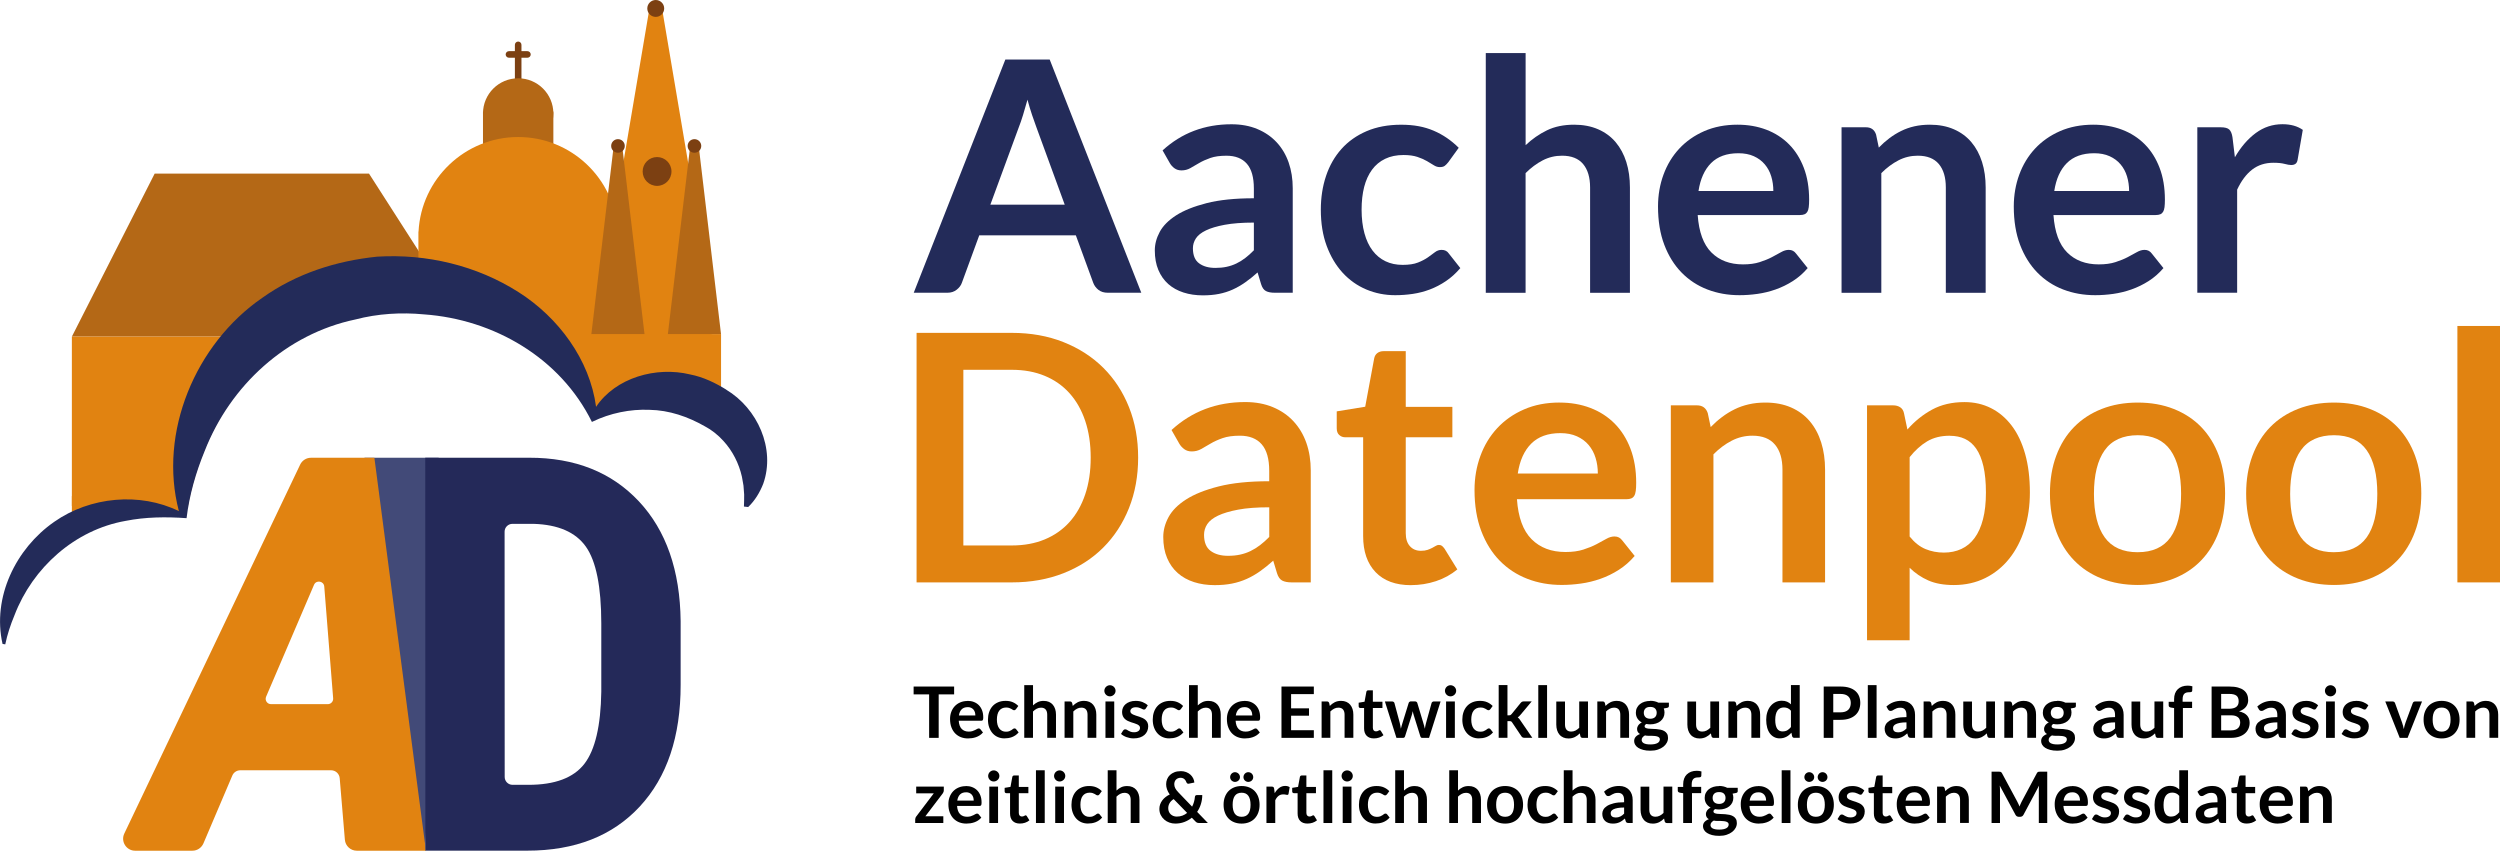 <?xml version="1.0" encoding="UTF-8"?>
<svg id="Ebene_1" data-name="Ebene 1" xmlns="http://www.w3.org/2000/svg" viewBox="0 0 775.08 263.74">
  <defs>
    <style>
      .cls-1 {
        fill: #000;
      }

      .cls-1, .cls-2, .cls-3, .cls-4, .cls-5, .cls-6, .cls-7 {
        stroke-width: 0px;
      }

      .cls-2 {
        fill: #b46816;
      }

      .cls-3 {
        fill: #e18311;
      }

      .cls-4 {
        fill: #242959;
      }

      .cls-5 {
        fill: #7c4012;
      }

      .cls-6 {
        fill: #424a78;
      }

      .cls-7 {
        fill: #232b59;
      }
    </style>
  </defs>
  <g>
    <g>
      <path class="cls-5" d="M160.65,25.92c-.56,0-1.02-.46-1.02-1.02v-11c0-.56.46-1.02,1.02-1.02s1.02.46,1.02,1.02v11c0,.56-.46,1.02-1.02,1.02Z"/>
      <path class="cls-5" d="M163.52,17.9h-5.73c-.56,0-1.02-.46-1.02-1.02s.46-1.02,1.02-1.02h5.73c.56,0,1.02.46,1.02,1.02s-.46,1.02-1.02,1.02Z"/>
      <polygon class="cls-2" points="171.56 47.4 149.74 47.4 149.74 34.62 171.56 34.56 171.56 47.4"/>
      <circle class="cls-2" cx="160.65" cy="35.18" r="10.91"/>
      <polygon class="cls-3" points="56.54 154.96 56.27 158.74 22.28 161.13 22.28 153.81 56.54 154.96"/>
      <polygon class="cls-3" points="184.94 107.44 176.61 107.44 182.95 122.43 186.84 107.44 184.94 107.44"/>
      <path class="cls-3" d="M221.31,133.33c.8.64,1.53,1.24,2.24,1.83v-31.58h-40.2v26.28s19.5-11.23,37.96,3.47Z"/>
      <path class="cls-2" d="M118.73,96.72s10.84-1.58,24.38,1.86l-28.7-44.75H47.95l-25.67,50.53h70.9c7.05-3.83,15.48-6.6,25.55-7.64Z"/>
      <g>
        <path class="cls-3" d="M93.76,104.36H22.28v52.5h35.99c1.5-8.5,8.58-38.18,35.49-52.5Z"/>
        <path class="cls-3" d="M191.53,71.64c-.92-16.26-14.39-29.16-30.88-29.16s-30.06,12.99-30.89,29.32h-.04v24.91c8.9.53,21.98,2.95,34.17,11.36h27.7v-36.44h-.05Z"/>
      </g>
      <path class="cls-3" d="M201.16,3.74l-16.53,97.62c-.22,1.32.8,2.53,2.14,2.53h33.05c1.34,0,2.36-1.21,2.14-2.53L205.44,3.74c-.41-2.41-3.87-2.41-4.28,0Z"/>
      <path class="cls-2" d="M190.33,44.69l-6.99,58.89h16.48l-6.99-58.89c-.18-1.48-2.33-1.48-2.5,0Z"/>
      <path class="cls-2" d="M214.05,44.69l-6.99,58.89h16.48l-6.99-58.89c-.18-1.48-2.33-1.48-2.5,0Z"/>
      <circle class="cls-5" cx="203.71" cy="53.16" r="4.47"/>
      <circle class="cls-5" cx="191.59" cy="45.25" r="2.11"/>
      <circle class="cls-5" cx="215.3" cy="45.25" r="2.11"/>
      <g>
        <polygon class="cls-6" points="113 141.91 136 141.91 131.88 263.74 113 141.91"/>
        <path class="cls-3" d="M102.63,238.81h-28.13c-1.08,0-2.05.64-2.47,1.63l-8.96,21.04c-.59,1.37-1.93,2.27-3.43,2.27h-17.74c-2.74,0-4.54-2.86-3.36-5.33l54.52-114.38c.62-1.3,1.93-2.12,3.36-2.12h19.65l15.98,121.83h-21.42c-1.94,0-3.55-1.48-3.71-3.42l-1.6-19.06c-.12-1.39-1.28-2.46-2.68-2.46ZM84.02,218.31h17.61c.97,0,1.73-.83,1.66-1.79l-2.76-34.68c-.14-1.73-2.5-2.12-3.18-.52l-14.85,34.68c-.47,1.1.33,2.31,1.53,2.31Z"/>
        <path class="cls-4" d="M131.88,263.74l-.04-121.83h32.22c14.22-.02,25.56,4.5,34.02,13.53,8.45,9.03,12.77,21.42,12.94,37.15v19.75c.01,16.01-4.21,28.58-12.66,37.7-8.45,9.12-20.09,13.69-34.93,13.69h-31.55ZM156.44,164.83l.03,76.06c0,1.34,1.09,2.43,2.43,2.43h4.94c8.2,0,13.97-2.17,17.32-6.49,3.35-4.32,5.1-11.79,5.26-22.38v-21.17c-.01-11.38-1.6-19.31-4.78-23.8-3.18-4.49-8.59-6.84-16.24-7.07h-6.53c-1.34,0-2.43,1.09-2.43,2.43Z"/>
      </g>
      <path class="cls-7" d="M225.09,120.77c.1.05.26.14.26.14-3.52-2.19-7.28-4.02-11.38-4.82-10.5-2.56-23.1.97-29.17,10.04-1.95-14.62-11.65-27.69-24.04-35.56-12.96-8.25-28.45-11.93-43.8-11-12.7,1.3-25.06,5.21-35.69,12.8-20.69,14.24-32.22,41.74-25.81,66.1-12.11-5.94-27.57-4.47-38.63,3.3-12,8.32-19.3,23.53-16.04,37.87l.84.13c.64-3.07,1.64-6.11,2.86-9.02,5.64-14.77,18.73-26.48,34.41-29.25,6.2-1.24,12.63-1.3,18.92-.85,0,0,0,0,0,0h.02c.86-7.13,2.89-14.23,5.64-20.89,7.94-20.24,25.23-36.2,46.69-40.71,6.92-1.81,14.17-2.26,21.3-1.58,21.64,1.54,42.26,13.48,52.04,33.35,0,0,.08-.04.2-.1,5.41-2.62,11.64-3.92,17.64-3.66,6.11.1,11.95,2.12,17.22,5.14,2.03,1.06,4.04,2.66,5.67,4.46,2.87,3.11,4.86,7.05,5.78,11.17.1.58.37,2.17.48,2.72.04.62.17,2.12.21,2.77.04,1.24-.05,2.48-.07,3.73,0,0,1.32.15,1.32.15,2.1-2.02,3.6-4.51,4.66-7.2,3.87-10.89-1.77-23.41-11.52-29.21Z"/>
    </g>
    <circle class="cls-5" cx="203.3" cy="2.62" r="2.62"/>
  </g>
  <g>
    <g>
      <path class="cls-7" d="M353.85,90.76h-10.4c-1.17,0-2.12-.29-2.88-.88-.75-.58-1.29-1.31-1.62-2.17l-5.4-14.75h-29.95l-5.4,14.75c-.27.77-.79,1.47-1.58,2.1-.78.63-1.74.95-2.88.95h-10.45l28.4-72.3h13.75l28.4,72.3ZM307.05,63.46h23.05l-8.8-24.05c-.4-1.07-.84-2.32-1.33-3.77s-.96-3.02-1.42-4.73c-.47,1.7-.92,3.28-1.38,4.75-.45,1.47-.89,2.75-1.33,3.85l-8.8,23.95Z"/>
      <path class="cls-7" d="M400.79,90.76h-5.55c-1.17,0-2.08-.17-2.75-.52-.67-.35-1.17-1.06-1.5-2.12l-1.1-3.65c-1.3,1.17-2.58,2.19-3.83,3.07-1.25.88-2.54,1.62-3.88,2.23-1.33.6-2.75,1.05-4.25,1.35-1.5.3-3.17.45-5,.45-2.17,0-4.17-.29-6-.88-1.83-.59-3.41-1.46-4.73-2.63s-2.34-2.63-3.07-4.36c-.73-1.74-1.1-3.76-1.1-6.07,0-1.94.51-3.85,1.53-5.74,1.02-1.89,2.71-3.59,5.08-5.12,2.37-1.52,5.52-2.78,9.45-3.79,3.93-1,8.82-1.51,14.65-1.51v-3.02c0-3.46-.72-6.02-2.17-7.68s-3.56-2.49-6.33-2.49c-2,0-3.67.23-5,.7-1.33.47-2.49.99-3.47,1.57-.98.58-1.89,1.11-2.73,1.58-.83.47-1.75.7-2.75.7-.83,0-1.55-.22-2.15-.65-.6-.43-1.08-.97-1.45-1.6l-2.25-3.95c5.9-5.4,13.02-8.1,21.35-8.1,3,0,5.67.49,8.03,1.48,2.35.98,4.34,2.35,5.97,4.1,1.63,1.75,2.88,3.84,3.73,6.27.85,2.43,1.27,5.1,1.27,8v32.4ZM376.79,83.06c1.27,0,2.43-.11,3.5-.34,1.07-.23,2.08-.57,3.03-1.03s1.87-1.02,2.75-1.7c.88-.67,1.77-1.47,2.67-2.39v-8.59c-3.6,0-6.61.23-9.03.68s-4.36,1.03-5.82,1.74c-1.47.71-2.51,1.53-3.12,2.47-.62.94-.93,1.96-.93,3.07,0,2.18.64,3.74,1.93,4.68,1.28.94,2.96,1.41,5.02,1.41Z"/>
      <path class="cls-7" d="M449,50.31c-.37.47-.73.83-1.08,1.1-.35.27-.86.4-1.53.4s-1.25-.19-1.85-.57c-.6-.38-1.32-.82-2.15-1.3-.83-.48-1.83-.92-2.97-1.3-1.15-.38-2.58-.58-4.28-.58-2.17,0-4.07.39-5.7,1.18-1.63.78-2.99,1.91-4.07,3.38-1.08,1.47-1.89,3.24-2.43,5.32-.53,2.08-.8,4.44-.8,7.08s.29,5.17.88,7.3c.58,2.13,1.42,3.93,2.53,5.38,1.1,1.45,2.43,2.55,4,3.3,1.57.75,3.33,1.12,5.3,1.12s3.56-.24,4.78-.73c1.22-.48,2.24-1.02,3.07-1.6.83-.58,1.56-1.12,2.18-1.6.62-.48,1.31-.72,2.07-.72,1,0,1.75.38,2.25,1.15l3.55,4.5c-1.37,1.6-2.85,2.94-4.45,4.02-1.6,1.08-3.26,1.95-4.98,2.6s-3.49,1.11-5.32,1.38c-1.83.27-3.65.4-5.45.4-3.17,0-6.15-.59-8.95-1.77-2.8-1.18-5.24-2.91-7.33-5.18-2.08-2.27-3.73-5.04-4.95-8.32-1.22-3.28-1.82-7.02-1.82-11.23,0-3.77.54-7.26,1.62-10.48,1.08-3.22,2.67-6,4.77-8.35,2.1-2.35,4.7-4.19,7.8-5.52,3.1-1.33,6.67-2,10.7-2s7.19.62,10.08,1.85c2.88,1.23,5.47,3,7.78,5.3l-3.25,4.5Z"/>
      <path class="cls-7" d="M460.64,90.76V16.46h12.35v28.55c2-1.9,4.2-3.43,6.6-4.6,2.4-1.17,5.22-1.75,8.45-1.75,2.8,0,5.28.48,7.45,1.43,2.17.95,3.97,2.28,5.42,4s2.55,3.77,3.3,6.15c.75,2.38,1.12,5.01,1.12,7.88v32.65h-12.35v-32.65c0-3.13-.73-5.56-2.17-7.27-1.45-1.72-3.62-2.58-6.53-2.58-2.13,0-4.13.48-6,1.45-1.87.97-3.63,2.28-5.3,3.95v37.1h-12.35Z"/>
      <path class="cls-7" d="M538.69,38.66c3.23,0,6.21.52,8.92,1.55s5.06,2.54,7.03,4.52c1.97,1.98,3.5,4.42,4.6,7.3,1.1,2.88,1.65,6.18,1.65,9.88,0,.93-.04,1.71-.12,2.33-.08.62-.23,1.1-.45,1.45-.22.35-.51.6-.88.75-.37.15-.83.23-1.4.23h-31.7c.37,5.27,1.78,9.13,4.25,11.6,2.47,2.47,5.73,3.7,9.8,3.7,2,0,3.72-.23,5.17-.7,1.45-.47,2.72-.98,3.8-1.55,1.08-.57,2.03-1.08,2.85-1.55.82-.47,1.61-.7,2.38-.7.5,0,.93.1,1.3.3.37.2.68.48.95.85l3.6,4.5c-1.37,1.6-2.9,2.94-4.6,4.02-1.7,1.08-3.48,1.95-5.33,2.6s-3.73,1.11-5.65,1.38c-1.92.27-3.77.4-5.57.4-3.57,0-6.88-.59-9.95-1.77-3.07-1.18-5.73-2.93-8-5.25-2.27-2.32-4.05-5.18-5.35-8.6-1.3-3.42-1.95-7.38-1.95-11.88,0-3.5.57-6.79,1.7-9.88,1.13-3.08,2.76-5.77,4.88-8.05s4.7-4.09,7.75-5.43c3.05-1.33,6.49-2,10.33-2ZM538.94,47.51c-3.6,0-6.42,1.02-8.45,3.05-2.03,2.03-3.33,4.92-3.9,8.65h23.2c0-1.6-.22-3.11-.65-4.53-.43-1.42-1.1-2.66-2-3.72-.9-1.07-2.03-1.91-3.4-2.53-1.37-.62-2.97-.92-4.8-.92Z"/>
      <path class="cls-7" d="M570.94,90.76v-51.3h7.55c1.6,0,2.65.75,3.15,2.25l.85,4.05c1.03-1.07,2.12-2.03,3.27-2.9,1.15-.87,2.37-1.62,3.65-2.25,1.28-.63,2.66-1.12,4.12-1.45,1.47-.33,3.07-.5,4.8-.5,2.8,0,5.28.48,7.45,1.43,2.17.95,3.97,2.28,5.42,4s2.55,3.77,3.3,6.15c.75,2.38,1.12,5.01,1.12,7.88v32.65h-12.35v-32.65c0-3.13-.73-5.56-2.17-7.27-1.45-1.72-3.62-2.58-6.53-2.58-2.13,0-4.13.48-6,1.45-1.87.97-3.63,2.28-5.3,3.95v37.1h-12.35Z"/>
      <path class="cls-7" d="M648.99,38.66c3.23,0,6.21.52,8.92,1.55s5.06,2.54,7.03,4.52c1.97,1.98,3.5,4.42,4.6,7.3,1.1,2.88,1.65,6.18,1.65,9.88,0,.93-.04,1.71-.12,2.33-.08.62-.23,1.1-.45,1.45-.22.35-.51.6-.88.75-.37.15-.83.23-1.4.23h-31.7c.37,5.27,1.78,9.13,4.25,11.6,2.47,2.47,5.73,3.7,9.8,3.7,2,0,3.72-.23,5.17-.7,1.45-.47,2.72-.98,3.8-1.55,1.08-.57,2.03-1.08,2.85-1.55.82-.47,1.61-.7,2.38-.7.5,0,.93.1,1.3.3.37.2.68.48.95.85l3.6,4.5c-1.37,1.6-2.9,2.94-4.6,4.02-1.7,1.08-3.48,1.95-5.33,2.6s-3.73,1.11-5.65,1.38c-1.92.27-3.77.4-5.57.4-3.57,0-6.88-.59-9.95-1.77-3.07-1.18-5.73-2.93-8-5.25-2.27-2.32-4.05-5.18-5.35-8.6-1.3-3.42-1.95-7.38-1.95-11.88,0-3.5.57-6.79,1.7-9.88,1.13-3.08,2.76-5.77,4.88-8.05s4.7-4.09,7.75-5.43c3.05-1.33,6.49-2,10.33-2ZM649.24,47.51c-3.6,0-6.42,1.02-8.45,3.05-2.03,2.03-3.33,4.92-3.9,8.65h23.2c0-1.6-.22-3.11-.65-4.53-.43-1.42-1.1-2.66-2-3.72-.9-1.07-2.03-1.91-3.4-2.53-1.37-.62-2.97-.92-4.8-.92Z"/>
      <path class="cls-7" d="M681.24,90.76v-51.3h7.25c1.27,0,2.15.23,2.65.7.5.47.83,1.27,1,2.4l.75,6.2c1.83-3.17,3.98-5.67,6.45-7.5,2.47-1.83,5.23-2.75,8.3-2.75,2.53,0,4.63.58,6.3,1.75l-1.6,9.25c-.1.6-.32,1.02-.65,1.27s-.78.38-1.35.38c-.5,0-1.18-.12-2.05-.35-.87-.23-2.02-.35-3.45-.35-2.57,0-4.77.71-6.6,2.12-1.83,1.42-3.38,3.49-4.65,6.22v31.95h-12.35Z"/>
    </g>
    <g>
      <path class="cls-3" d="M352.86,141.88c0,5.67-.95,10.88-2.83,15.62-1.89,4.74-4.55,8.83-7.97,12.25-3.42,3.42-7.54,6.08-12.36,7.97-4.82,1.89-10.15,2.84-16,2.84h-29.53v-77.36h29.53c5.85,0,11.18.95,16,2.86,4.81,1.91,8.93,4.57,12.36,7.97,3.42,3.41,6.08,7.48,7.97,12.22,1.89,4.74,2.83,9.95,2.83,15.62ZM338.15,141.88c0-4.24-.57-8.05-1.71-11.42-1.14-3.37-2.76-6.22-4.87-8.56-2.1-2.34-4.66-4.13-7.68-5.38-3.01-1.25-6.41-1.87-10.19-1.87h-15.03v54.46h15.03c3.78,0,7.18-.62,10.19-1.87,3.01-1.25,5.57-3.04,7.68-5.38,2.1-2.34,3.73-5.19,4.87-8.56s1.71-7.18,1.71-11.42Z"/>
      <path class="cls-3" d="M406.41,180.56h-5.94c-1.25,0-2.23-.19-2.94-.56-.71-.37-1.25-1.13-1.61-2.27l-1.18-3.91c-1.39,1.25-2.75,2.35-4.09,3.29-1.34.95-2.72,1.74-4.15,2.38-1.43.64-2.94,1.12-4.55,1.44-1.61.32-3.39.48-5.35.48-2.32,0-4.46-.31-6.42-.94-1.96-.63-3.65-1.57-5.06-2.82-1.41-1.25-2.51-2.81-3.29-4.67-.79-1.86-1.18-4.03-1.18-6.5,0-2.08.54-4.12,1.63-6.15,1.09-2.02,2.9-3.85,5.43-5.47,2.53-1.63,5.9-2.98,10.11-4.05,4.21-1.07,9.43-1.61,15.68-1.61v-3.23c0-3.7-.78-6.44-2.33-8.22s-3.81-2.67-6.77-2.67c-2.14,0-3.92.25-5.35.75-1.43.5-2.67,1.06-3.72,1.69-1.05.62-2.03,1.19-2.92,1.69-.89.5-1.87.75-2.94.75-.89,0-1.66-.23-2.3-.7-.64-.46-1.16-1.03-1.55-1.71l-2.41-4.23c6.31-5.78,13.93-8.67,22.84-8.67,3.21,0,6.07.53,8.59,1.58,2.51,1.05,4.65,2.51,6.39,4.39s3.08,4.11,3.99,6.71c.91,2.6,1.36,5.46,1.36,8.56v34.67ZM380.73,172.32c1.35,0,2.6-.12,3.74-.37,1.14-.25,2.22-.61,3.24-1.11,1.02-.49,2-1.1,2.94-1.82.94-.72,1.9-1.57,2.86-2.55v-9.19c-3.85,0-7.07.24-9.66.73s-4.66,1.11-6.23,1.86c-1.57.75-2.68,1.64-3.34,2.64-.66,1.01-.99,2.1-.99,3.29,0,2.34.69,4.01,2.06,5.01,1.37,1.01,3.17,1.51,5.38,1.51Z"/>
      <path class="cls-3" d="M437.44,181.42c-4.74,0-8.4-1.35-10.97-4.04-2.57-2.69-3.85-6.41-3.85-11.15v-30.66h-5.56c-.71,0-1.33-.23-1.85-.7-.52-.46-.78-1.16-.78-2.09v-5.24l8.83-1.44,2.78-14.98c.14-.71.47-1.27.99-1.66.52-.39,1.17-.59,1.95-.59h6.85v17.28h14.45v9.42h-14.45v29.75c0,1.71.43,3.05,1.28,4.01.86.96,2,1.44,3.42,1.44.82,0,1.51-.1,2.06-.29.55-.2,1.03-.4,1.45-.62.41-.21.78-.42,1.1-.62.32-.2.64-.29.96-.29.39,0,.71.1.96.29.25.2.52.49.8.88l3.96,6.42c-1.93,1.6-4.14,2.82-6.63,3.64s-5.08,1.23-7.76,1.23Z"/>
      <path class="cls-3" d="M483.51,124.81c3.46,0,6.64.55,9.55,1.66,2.91,1.11,5.41,2.72,7.52,4.84,2.1,2.12,3.75,4.73,4.92,7.81,1.18,3.09,1.77,6.61,1.77,10.57,0,1-.04,1.83-.13,2.49-.09.66-.25,1.18-.48,1.55-.23.37-.54.64-.94.8s-.89.24-1.5.24h-33.92c.39,5.64,1.91,9.77,4.55,12.41,2.64,2.64,6.13,3.96,10.49,3.96,2.14,0,3.99-.25,5.54-.75,1.55-.5,2.91-1.05,4.07-1.66,1.16-.61,2.18-1.16,3.05-1.66.87-.5,1.72-.75,2.54-.75.54,0,1,.11,1.39.32.39.21.73.52,1.02.91l3.85,4.81c-1.46,1.71-3.1,3.15-4.92,4.31-1.82,1.16-3.72,2.09-5.7,2.78-1.98.7-4,1.19-6.04,1.47-2.05.29-4.04.43-5.97.43-3.82,0-7.37-.63-10.65-1.9s-6.13-3.14-8.56-5.62c-2.43-2.48-4.33-5.55-5.72-9.2-1.39-3.66-2.09-7.89-2.09-12.71,0-3.75.61-7.27,1.82-10.57,1.21-3.3,2.95-6.17,5.22-8.61,2.26-2.44,5.03-4.38,8.29-5.8,3.26-1.43,6.95-2.14,11.05-2.14ZM483.77,134.28c-3.85,0-6.87,1.09-9.04,3.26-2.18,2.18-3.57,5.26-4.17,9.26h24.82c0-1.71-.23-3.33-.7-4.84-.46-1.52-1.18-2.84-2.14-3.99-.96-1.14-2.18-2.04-3.64-2.7-1.46-.66-3.17-.99-5.14-.99Z"/>
      <path class="cls-3" d="M518.01,180.56v-54.89h8.08c1.71,0,2.83.8,3.37,2.41l.91,4.33c1.1-1.14,2.27-2.18,3.5-3.1,1.23-.93,2.53-1.73,3.91-2.41,1.37-.68,2.84-1.19,4.41-1.55,1.57-.36,3.28-.54,5.14-.54,3,0,5.65.51,7.97,1.52,2.32,1.02,4.25,2.44,5.8,4.28,1.55,1.84,2.73,4.03,3.53,6.58.8,2.55,1.2,5.36,1.2,8.43v34.94h-13.21v-34.94c0-3.35-.78-5.95-2.33-7.78-1.55-1.84-3.88-2.76-6.98-2.76-2.28,0-4.42.52-6.42,1.55-2,1.03-3.89,2.44-5.67,4.23v39.7h-13.21Z"/>
      <path class="cls-3" d="M578.84,198.48v-72.81h8.08c.86,0,1.59.2,2.19.59.61.39,1,1,1.18,1.82l1.07,5.08c2.21-2.53,4.75-4.58,7.62-6.15,2.87-1.57,6.23-2.35,10.08-2.35,3,0,5.73.62,8.21,1.87,2.48,1.25,4.62,3.06,6.42,5.43,1.8,2.37,3.19,5.3,4.17,8.77.98,3.48,1.47,7.46,1.47,11.96,0,4.1-.55,7.9-1.66,11.4-1.11,3.5-2.68,6.53-4.73,9.1-2.05,2.57-4.53,4.57-7.44,6.02-2.91,1.44-6.16,2.17-9.76,2.17-3.1,0-5.73-.47-7.89-1.42s-4.09-2.26-5.8-3.93v22.47h-13.21ZM604.52,135.09c-2.75,0-5.09.58-7.04,1.74-1.94,1.16-3.75,2.79-5.43,4.9v24.61c1.5,1.85,3.13,3.15,4.9,3.88,1.77.73,3.67,1.1,5.7,1.1s3.81-.37,5.43-1.12c1.62-.75,3-1.89,4.12-3.42,1.12-1.53,1.99-3.47,2.59-5.8.61-2.34.91-5.09.91-8.27s-.26-5.93-.78-8.16c-.52-2.23-1.26-4.04-2.22-5.43s-2.13-2.41-3.5-3.05c-1.37-.64-2.93-.96-4.68-.96Z"/>
      <path class="cls-3" d="M662.78,124.81c4.1,0,7.82.66,11.15,1.98,3.33,1.32,6.18,3.19,8.53,5.62,2.35,2.43,4.17,5.39,5.46,8.88,1.28,3.5,1.93,7.4,1.93,11.72s-.64,8.28-1.93,11.77c-1.28,3.5-3.1,6.47-5.46,8.93-2.35,2.46-5.2,4.35-8.53,5.67-3.33,1.32-7.05,1.98-11.15,1.98s-7.83-.66-11.18-1.98c-3.35-1.32-6.21-3.21-8.59-5.67s-4.21-5.44-5.51-8.93c-1.3-3.49-1.95-7.42-1.95-11.77s.65-8.22,1.95-11.72c1.3-3.5,3.14-6.46,5.51-8.88,2.37-2.43,5.23-4.3,8.59-5.62,3.35-1.32,7.08-1.98,11.18-1.98ZM662.78,171.2c4.56,0,7.94-1.53,10.14-4.6,2.19-3.07,3.29-7.56,3.29-13.48s-1.1-10.43-3.29-13.54c-2.19-3.1-5.57-4.65-10.14-4.65s-8.06,1.56-10.27,4.68c-2.21,3.12-3.32,7.62-3.32,13.51s1.1,10.37,3.32,13.46c2.21,3.09,5.64,4.63,10.27,4.63Z"/>
      <path class="cls-3" d="M723.61,124.81c4.1,0,7.82.66,11.15,1.98,3.33,1.32,6.18,3.19,8.53,5.62,2.35,2.43,4.17,5.39,5.46,8.88,1.28,3.5,1.93,7.4,1.93,11.72s-.64,8.28-1.93,11.77c-1.28,3.5-3.1,6.47-5.46,8.93-2.35,2.46-5.2,4.35-8.53,5.67-3.33,1.32-7.05,1.98-11.15,1.98s-7.83-.66-11.18-1.98c-3.35-1.32-6.21-3.21-8.59-5.67s-4.21-5.44-5.51-8.93c-1.3-3.49-1.95-7.42-1.95-11.77s.65-8.22,1.95-11.72c1.3-3.5,3.14-6.46,5.51-8.88,2.37-2.43,5.23-4.3,8.59-5.62,3.35-1.32,7.08-1.98,11.18-1.98ZM723.61,171.2c4.56,0,7.94-1.53,10.14-4.6,2.19-3.07,3.29-7.56,3.29-13.48s-1.1-10.43-3.29-13.54c-2.19-3.1-5.57-4.65-10.14-4.65s-8.06,1.56-10.27,4.68c-2.21,3.12-3.32,7.62-3.32,13.51s1.1,10.37,3.32,13.46c2.21,3.09,5.64,4.63,10.27,4.63Z"/>
      <path class="cls-3" d="M775.08,101.06v79.5h-13.21v-79.5h13.21Z"/>
    </g>
    <g>
      <path class="cls-1" d="M295.81,212.85v2.43h-4.79v13.48h-2.96v-13.48h-4.81v-2.43h12.55Z"/>
      <path class="cls-1" d="M299.96,217.29c.71,0,1.37.11,1.96.34.6.23,1.11.56,1.55,1,.43.44.77.97,1.01,1.61.24.63.36,1.36.36,2.17,0,.21,0,.38-.03.51-.02.14-.05.24-.1.32-.05.08-.11.13-.19.17-.08.03-.18.05-.31.05h-6.97c.08,1.16.39,2.01.94,2.55.54.54,1.26.81,2.16.81.44,0,.82-.05,1.14-.15s.6-.22.84-.34c.24-.12.45-.24.63-.34s.35-.15.52-.15c.11,0,.21.02.29.07s.15.11.21.19l.79.99c-.3.35-.64.65-1.01.89s-.76.43-1.17.57c-.41.14-.82.24-1.24.3-.42.06-.83.09-1.23.09-.78,0-1.51-.13-2.19-.39-.67-.26-1.26-.65-1.76-1.15-.5-.51-.89-1.14-1.18-1.89-.29-.75-.43-1.62-.43-2.61,0-.77.12-1.49.37-2.17.25-.68.61-1.27,1.07-1.77.47-.5,1.03-.9,1.71-1.19.67-.29,1.43-.44,2.27-.44ZM300.01,219.24c-.79,0-1.41.22-1.86.67-.45.45-.73,1.08-.86,1.9h5.1c0-.35-.05-.68-.14-1-.1-.31-.24-.58-.44-.82-.2-.23-.45-.42-.75-.56s-.65-.2-1.06-.2Z"/>
      <path class="cls-1" d="M314.98,219.86c-.08.1-.16.18-.24.24-.08.06-.19.09-.34.09s-.27-.04-.41-.13c-.13-.08-.29-.18-.47-.29-.18-.11-.4-.2-.65-.29-.25-.08-.57-.13-.94-.13-.48,0-.89.09-1.25.26-.36.17-.66.42-.9.74s-.42.71-.53,1.17c-.12.46-.18.98-.18,1.56s.06,1.14.19,1.61.31.86.56,1.18c.24.32.54.56.88.73s.73.25,1.17.25.78-.05,1.05-.16.49-.22.68-.35c.18-.13.34-.25.48-.35.14-.11.29-.16.46-.16.22,0,.38.08.49.25l.78.99c-.3.35-.63.65-.98.89s-.72.43-1.09.57c-.38.14-.77.24-1.17.3-.4.06-.8.09-1.2.09-.7,0-1.35-.13-1.97-.39-.62-.26-1.15-.64-1.61-1.14-.46-.5-.82-1.11-1.09-1.83-.27-.72-.4-1.55-.4-2.47,0-.83.12-1.6.36-2.3.24-.71.59-1.32,1.05-1.84s1.03-.92,1.72-1.22,1.47-.44,2.35-.44,1.58.14,2.22.41c.63.27,1.2.66,1.71,1.17l-.72.99Z"/>
      <path class="cls-1" d="M317.55,228.76v-16.35h2.72v6.28c.44-.42.92-.76,1.45-1.01.53-.26,1.15-.38,1.86-.38.62,0,1.16.1,1.64.31.48.21.87.5,1.19.88.32.38.56.83.73,1.35s.25,1.1.25,1.73v7.18h-2.72v-7.18c0-.69-.16-1.22-.48-1.6-.32-.38-.8-.57-1.44-.57-.47,0-.91.11-1.32.32-.41.21-.8.5-1.17.87v8.16h-2.72Z"/>
      <path class="cls-1" d="M330.05,228.76v-11.29h1.66c.35,0,.58.17.69.5l.19.89c.23-.23.47-.45.72-.64.25-.19.52-.36.8-.5.28-.14.58-.25.91-.32s.67-.11,1.06-.11c.62,0,1.16.1,1.64.31.48.21.87.5,1.19.88.32.38.56.83.73,1.35s.25,1.1.25,1.73v7.18h-2.72v-7.18c0-.69-.16-1.22-.48-1.6-.32-.38-.8-.57-1.44-.57-.47,0-.91.11-1.32.32-.41.21-.8.5-1.17.87v8.16h-2.72Z"/>
      <path class="cls-1" d="M345.86,214.18c0,.23-.05.46-.14.66-.1.21-.22.39-.38.54s-.34.28-.56.37c-.21.09-.44.14-.68.14s-.46-.05-.67-.14-.39-.21-.54-.37c-.15-.15-.28-.33-.37-.54-.09-.21-.14-.43-.14-.66s.05-.47.14-.68c.09-.21.21-.4.37-.55s.34-.28.54-.37.43-.14.67-.14.47.05.68.14c.21.09.4.21.56.37.16.15.28.34.38.55.1.21.14.44.14.68ZM345.45,217.47v11.29h-2.72v-11.29h2.72Z"/>
      <path class="cls-1" d="M355.22,219.67c-.07.12-.15.2-.23.25s-.18.07-.31.07c-.13,0-.27-.04-.42-.11s-.32-.16-.52-.25c-.2-.09-.42-.17-.68-.25-.25-.07-.55-.11-.9-.11-.54,0-.96.11-1.26.34-.31.23-.46.52-.46.89,0,.24.08.45.24.61s.37.31.63.43c.26.12.56.24.89.34.33.1.67.21,1.01.32s.68.25,1.01.4.62.34.89.57c.26.23.47.51.63.83.16.32.24.71.24,1.17,0,.54-.1,1.04-.3,1.5-.2.46-.49.85-.87,1.19-.38.33-.85.59-1.41.78s-1.2.28-1.93.28c-.39,0-.77-.03-1.14-.1-.37-.07-.73-.17-1.07-.29-.34-.12-.66-.27-.95-.44-.29-.17-.54-.35-.76-.55l.63-1.03c.08-.12.18-.22.29-.29.11-.07.25-.1.42-.1s.33.05.48.14.32.2.52.31c.2.11.43.21.7.31.27.1.61.14,1.02.14.32,0,.6-.04.83-.12.23-.08.42-.18.57-.3.15-.12.26-.27.33-.43.07-.17.1-.34.1-.51,0-.26-.08-.48-.24-.65-.16-.17-.37-.31-.63-.44-.26-.12-.56-.24-.89-.34-.33-.1-.67-.21-1.02-.32s-.69-.25-1.02-.41-.63-.36-.89-.6-.47-.54-.63-.89-.24-.78-.24-1.28c0-.46.09-.9.27-1.32s.45-.78.81-1.09c.36-.31.8-.56,1.33-.75s1.15-.28,1.84-.28c.78,0,1.49.13,2.12.38.64.26,1.17.59,1.6,1.01l-.62.98Z"/>
      <path class="cls-1" d="M366.07,219.86c-.08.1-.16.18-.24.24-.08.06-.19.09-.34.09-.14,0-.27-.04-.41-.13-.13-.08-.29-.18-.47-.29s-.4-.2-.65-.29c-.25-.08-.57-.13-.94-.13-.48,0-.89.09-1.25.26-.36.17-.66.42-.9.74s-.42.71-.53,1.17c-.12.46-.18.98-.18,1.56s.06,1.14.19,1.61c.13.47.31.86.55,1.18s.54.56.88.73c.35.17.73.25,1.17.25s.78-.05,1.05-.16.49-.22.68-.35c.18-.13.34-.25.48-.35.13-.11.29-.16.46-.16.22,0,.39.08.5.25l.78.99c-.3.35-.63.65-.98.89-.35.24-.72.43-1.09.57s-.77.24-1.17.3c-.4.06-.8.09-1.2.09-.7,0-1.35-.13-1.97-.39-.62-.26-1.15-.64-1.61-1.14-.46-.5-.82-1.11-1.09-1.83s-.4-1.55-.4-2.47c0-.83.12-1.6.36-2.3.24-.71.59-1.32,1.05-1.84.46-.52,1.03-.92,1.72-1.22.68-.29,1.46-.44,2.35-.44s1.58.14,2.22.41c.63.27,1.2.66,1.71,1.17l-.71.99Z"/>
      <path class="cls-1" d="M368.63,228.76v-16.35h2.72v6.28c.44-.42.92-.76,1.45-1.01.53-.26,1.15-.38,1.86-.38.62,0,1.16.1,1.64.31s.87.5,1.19.88c.32.38.56.83.73,1.35s.25,1.1.25,1.73v7.18h-2.72v-7.18c0-.69-.16-1.22-.48-1.6-.32-.38-.8-.57-1.44-.57-.47,0-.91.11-1.32.32-.41.21-.8.5-1.17.87v8.16h-2.72Z"/>
      <path class="cls-1" d="M385.8,217.29c.71,0,1.37.11,1.96.34.6.23,1.11.56,1.55,1,.43.44.77.97,1.01,1.61s.36,1.36.36,2.17c0,.21,0,.38-.03.51-.02.14-.05.24-.1.32-.05.08-.11.13-.19.17-.08.03-.18.05-.31.05h-6.97c.08,1.16.39,2.01.93,2.55.54.54,1.26.81,2.16.81.44,0,.82-.05,1.14-.15.32-.1.6-.22.84-.34.24-.12.45-.24.63-.34s.35-.15.52-.15c.11,0,.21.02.29.07.08.04.15.11.21.19l.79.99c-.3.35-.64.65-1.01.89s-.76.43-1.17.57c-.41.14-.82.24-1.24.3-.42.06-.83.09-1.23.09-.79,0-1.51-.13-2.19-.39s-1.26-.65-1.76-1.15-.89-1.14-1.18-1.89c-.29-.75-.43-1.62-.43-2.61,0-.77.12-1.49.37-2.17.25-.68.61-1.27,1.07-1.77.47-.5,1.03-.9,1.71-1.19s1.43-.44,2.27-.44ZM385.86,219.24c-.79,0-1.41.22-1.86.67-.45.45-.73,1.08-.86,1.9h5.1c0-.35-.05-.68-.14-1-.1-.31-.24-.58-.44-.82-.2-.23-.45-.42-.75-.56s-.65-.2-1.06-.2Z"/>
      <path class="cls-1" d="M407.33,212.85v2.35h-7.05v4.41h5.55v2.28h-5.55v4.5h7.05v2.37h-10.03v-15.91h10.03Z"/>
      <path class="cls-1" d="M409.74,228.76v-11.29h1.66c.35,0,.58.17.69.5l.19.89c.23-.23.47-.45.72-.64.25-.19.52-.36.8-.5.28-.14.58-.25.91-.32.32-.07.67-.11,1.06-.11.62,0,1.16.1,1.64.31s.87.5,1.19.88c.32.38.56.83.73,1.35s.25,1.1.25,1.73v7.18h-2.72v-7.18c0-.69-.16-1.22-.48-1.6-.32-.38-.8-.57-1.44-.57-.47,0-.91.11-1.32.32-.41.21-.8.5-1.17.87v8.16h-2.72Z"/>
      <path class="cls-1" d="M425.95,228.93c-.98,0-1.73-.28-2.25-.83-.53-.55-.79-1.32-.79-2.29v-6.3h-1.14c-.15,0-.27-.05-.38-.14-.11-.1-.16-.24-.16-.43v-1.08l1.82-.3.57-3.08c.03-.15.1-.26.2-.34.11-.08.24-.12.4-.12h1.41v3.55h2.97v1.94h-2.97v6.12c0,.35.09.63.26.82.18.2.41.3.7.3.17,0,.31-.02.42-.06.11-.04.21-.08.3-.13.08-.04.16-.09.23-.13.07-.04.13-.06.2-.06.08,0,.15.02.2.06.05.04.11.1.17.18l.81,1.32c-.4.33-.85.58-1.36.75-.51.17-1.04.25-1.59.25Z"/>
      <path class="cls-1" d="M429.38,217.47h2.16c.21,0,.38.05.52.14s.23.22.26.36l1.62,6.03c.09.33.16.65.21.97.05.32.11.63.16.95.08-.32.17-.63.26-.95.09-.31.19-.64.29-.97l1.87-6.05c.04-.15.13-.27.26-.36.13-.1.29-.14.46-.14h1.2c.2,0,.36.05.5.14s.22.22.26.36l1.85,6.16c.09.32.18.62.26.92.08.3.15.6.23.9.05-.31.11-.63.17-.95s.14-.64.24-.98l1.67-6.03c.04-.15.12-.27.26-.36.14-.1.3-.14.48-.14h2.06l-3.58,11.29h-2.19c-.23,0-.4-.16-.51-.48l-2.04-6.52c-.07-.21-.13-.43-.18-.64-.06-.22-.1-.43-.14-.64-.04.22-.09.44-.14.65-.05.22-.11.43-.18.65l-2.06,6.5c-.1.32-.3.48-.59.48h-2.08l-3.58-11.29Z"/>
      <path class="cls-1" d="M451.46,214.18c0,.23-.05.46-.14.66-.1.21-.22.39-.38.54-.16.15-.34.28-.56.37s-.44.14-.68.14-.46-.05-.67-.14-.39-.21-.54-.37c-.15-.15-.28-.33-.37-.54-.09-.21-.14-.43-.14-.66s.04-.47.14-.68c.09-.21.21-.4.37-.55.15-.15.33-.28.54-.37s.43-.14.67-.14.47.05.68.14.4.21.56.37c.16.15.28.34.38.55.09.21.14.44.14.68ZM451.05,217.47v11.29h-2.72v-11.29h2.72Z"/>
      <path class="cls-1" d="M462.05,219.86c-.08.1-.16.18-.24.24-.08.06-.19.09-.34.09-.14,0-.27-.04-.41-.13-.13-.08-.29-.18-.47-.29-.18-.11-.4-.2-.65-.29-.25-.08-.57-.13-.94-.13-.48,0-.89.09-1.25.26-.36.17-.66.42-.9.74s-.42.71-.53,1.17c-.12.46-.18.98-.18,1.56s.06,1.14.19,1.61c.13.47.31.86.55,1.18.24.32.54.56.88.73s.73.25,1.17.25.78-.05,1.05-.16.49-.22.68-.35c.18-.13.34-.25.48-.35.14-.11.29-.16.46-.16.22,0,.39.08.5.25l.78.99c-.3.35-.63.65-.98.89-.35.24-.72.43-1.09.57-.38.14-.77.24-1.17.3-.4.06-.8.09-1.2.09-.7,0-1.35-.13-1.97-.39s-1.15-.64-1.61-1.14c-.46-.5-.82-1.11-1.09-1.83s-.4-1.55-.4-2.47c0-.83.12-1.6.36-2.3.24-.71.59-1.32,1.05-1.84.46-.52,1.03-.92,1.72-1.22.68-.29,1.47-.44,2.35-.44s1.58.14,2.22.41c.63.27,1.2.66,1.71,1.17l-.71.99Z"/>
      <path class="cls-1" d="M467.36,212.41v9.36h.51c.18,0,.33-.03.43-.08s.21-.15.33-.29l2.81-3.46c.12-.15.26-.26.4-.35.14-.08.32-.13.55-.13h2.49l-3.51,4.19c-.12.15-.25.3-.39.42-.13.13-.27.24-.43.34.15.11.29.24.41.38.12.15.23.3.35.47l3.76,5.48h-2.45c-.21,0-.39-.04-.54-.11s-.28-.2-.4-.37l-2.87-4.28c-.11-.17-.22-.28-.33-.33-.11-.05-.28-.08-.5-.08h-.62v5.17h-2.72v-16.35h2.72Z"/>
      <path class="cls-1" d="M479.64,212.41v16.35h-2.72v-16.35h2.72Z"/>
      <path class="cls-1" d="M485.2,217.47v7.17c0,.69.16,1.22.48,1.6.32.38.8.57,1.44.57.47,0,.91-.1,1.32-.31.41-.21.8-.5,1.17-.86v-8.16h2.72v11.29h-1.66c-.35,0-.58-.17-.69-.5l-.19-.9c-.23.23-.48.45-.73.64s-.52.36-.8.5-.59.24-.91.32-.68.12-1.05.12c-.62,0-1.16-.1-1.63-.31s-.87-.5-1.19-.89c-.32-.38-.57-.83-.73-1.36s-.25-1.1-.25-1.73v-7.17h2.72Z"/>
      <path class="cls-1" d="M495.22,228.76v-11.29h1.66c.35,0,.58.17.69.5l.19.89c.23-.23.47-.45.72-.64.25-.19.52-.36.8-.5.28-.14.58-.25.91-.32.32-.07.67-.11,1.06-.11.62,0,1.16.1,1.64.31s.87.5,1.19.88c.32.38.56.83.73,1.35s.25,1.1.25,1.73v7.18h-2.72v-7.18c0-.69-.16-1.22-.48-1.6-.32-.38-.8-.57-1.44-.57-.47,0-.91.11-1.32.32-.41.21-.8.5-1.17.87v8.16h-2.72Z"/>
      <path class="cls-1" d="M511.63,217.27c.48,0,.94.05,1.36.15.43.1.81.24,1.17.43h3.25v1.01c0,.17-.04.3-.13.4-.09.1-.24.16-.45.2l-1.01.19c.07.19.13.39.17.6.04.21.06.44.06.67,0,.56-.11,1.06-.33,1.51-.22.45-.53.83-.92,1.15-.39.32-.86.56-1.4.73s-1.12.26-1.75.26c-.43,0-.84-.04-1.24-.12-.35.21-.53.45-.53.72,0,.23.1.4.31.5s.48.18.83.23.73.07,1.16.07.88.02,1.33.06c.46.04.9.1,1.33.19s.82.24,1.16.44c.34.2.62.47.83.81.21.34.31.78.31,1.32,0,.5-.12.99-.37,1.46-.25.47-.6.89-1.07,1.26-.47.37-1.04.66-1.71.89s-1.45.34-2.31.34-1.6-.08-2.23-.25-1.15-.39-1.57-.66c-.42-.27-.72-.59-.93-.95s-.31-.73-.31-1.12c0-.53.16-.97.48-1.33.32-.36.77-.65,1.34-.86-.28-.15-.5-.36-.67-.62s-.25-.59-.25-1c0-.17.03-.34.09-.52s.15-.36.27-.53c.12-.18.27-.34.46-.5.18-.16.4-.3.65-.42-.57-.31-1.02-.72-1.35-1.23s-.49-1.11-.49-1.8c0-.56.11-1.06.34-1.51.22-.45.54-.84.93-1.15s.87-.56,1.42-.73c.55-.17,1.14-.25,1.79-.25ZM514.61,229.23c0-.22-.07-.41-.2-.55-.13-.14-.31-.25-.54-.33-.23-.08-.49-.14-.8-.17-.3-.04-.63-.06-.97-.06h-1.06c-.36,0-.71-.04-1.05-.12-.31.17-.55.37-.74.6-.19.23-.28.5-.28.8,0,.2.05.38.15.56s.26.32.47.45c.22.12.5.22.84.29.34.07.77.1,1.26.1s.94-.04,1.31-.12c.37-.08.67-.19.91-.33s.41-.3.52-.49c.11-.19.17-.4.17-.62ZM511.63,222.84c.34,0,.63-.05.88-.14.25-.09.46-.22.62-.38.17-.16.29-.36.37-.58.08-.23.13-.48.13-.75,0-.56-.17-1-.5-1.33s-.83-.49-1.5-.49-1.17.16-1.5.49-.5.77-.5,1.33c0,.26.04.51.13.74.08.23.21.42.37.59s.37.29.63.38c.25.09.54.14.88.14Z"/>
      <path class="cls-1" d="M525.84,217.47v7.17c0,.69.16,1.22.48,1.6.32.38.8.57,1.44.57.47,0,.91-.1,1.32-.31.41-.21.8-.5,1.17-.86v-8.16h2.72v11.29h-1.66c-.35,0-.58-.17-.69-.5l-.19-.9c-.23.23-.48.45-.73.64s-.52.36-.8.5-.59.24-.91.32-.68.12-1.05.12c-.62,0-1.16-.1-1.63-.31s-.87-.5-1.19-.89c-.32-.38-.57-.83-.73-1.36s-.25-1.1-.25-1.73v-7.17h2.72Z"/>
      <path class="cls-1" d="M535.86,228.76v-11.29h1.66c.35,0,.58.17.69.5l.19.89c.23-.23.47-.45.72-.64.25-.19.52-.36.8-.5.28-.14.58-.25.91-.32.32-.07.67-.11,1.06-.11.62,0,1.16.1,1.64.31s.87.5,1.19.88c.32.38.56.83.73,1.35s.25,1.1.25,1.73v7.18h-2.72v-7.18c0-.69-.16-1.22-.48-1.6-.32-.38-.8-.57-1.44-.57-.47,0-.91.11-1.32.32-.41.21-.8.5-1.17.87v8.16h-2.72Z"/>
      <path class="cls-1" d="M556.31,228.76c-.35,0-.58-.17-.69-.5l-.22-1.09c-.24.26-.48.5-.74.71-.26.21-.53.4-.83.55-.3.15-.62.27-.96.36-.34.08-.71.13-1.11.13-.62,0-1.18-.13-1.69-.39-.51-.26-.96-.63-1.33-1.12-.37-.49-.66-1.09-.86-1.81-.2-.72-.3-1.54-.3-2.46,0-.84.11-1.61.34-2.33s.55-1.34.98-1.87c.42-.53.93-.94,1.53-1.24s1.26-.45,2-.45c.63,0,1.17.1,1.62.3s.85.47,1.2.81v-5.96h2.72v16.35h-1.66ZM552.69,226.76c.56,0,1.04-.12,1.44-.35.4-.23.77-.57,1.12-1v-5.06c-.31-.37-.64-.64-1.01-.79-.36-.15-.75-.23-1.17-.23s-.78.08-1.12.23c-.33.15-.62.39-.85.7-.23.31-.41.71-.53,1.19-.12.48-.19,1.05-.19,1.7s.05,1.22.16,1.68c.11.46.26.83.46,1.12.2.29.44.5.73.63.29.13.6.19.96.19Z"/>
      <path class="cls-1" d="M568.37,223.16v5.6h-2.96v-15.91h5.18c1.06,0,1.98.12,2.76.37.78.25,1.42.6,1.92,1.05s.88.98,1.12,1.61c.24.62.36,1.31.36,2.05s-.13,1.48-.38,2.12-.64,1.19-1.16,1.66c-.51.46-1.15.82-1.92,1.08-.77.26-1.67.38-2.71.38h-2.22ZM568.37,220.85h2.22c.54,0,1.02-.07,1.42-.2s.74-.33,1-.58c.26-.25.46-.56.59-.92.13-.36.2-.77.2-1.22s-.07-.81-.2-1.16c-.13-.34-.33-.64-.59-.88-.26-.24-.6-.43-1-.56s-.88-.19-1.42-.19h-2.22v5.71Z"/>
      <path class="cls-1" d="M581.8,212.41v16.35h-2.72v-16.35h2.72Z"/>
      <path class="cls-1" d="M593.71,228.76h-1.22c-.26,0-.46-.04-.61-.12-.15-.08-.26-.23-.33-.47l-.24-.8c-.29.26-.57.48-.84.68-.28.19-.56.36-.85.49-.29.13-.61.23-.94.3-.33.07-.7.1-1.1.1-.48,0-.92-.06-1.32-.19s-.75-.32-1.04-.58c-.29-.26-.52-.58-.68-.96-.16-.38-.24-.83-.24-1.34,0-.43.11-.85.34-1.26s.6-.79,1.12-1.13c.52-.33,1.21-.61,2.08-.83s1.94-.33,3.22-.33v-.67c0-.76-.16-1.32-.48-1.69-.32-.37-.78-.55-1.39-.55-.44,0-.81.05-1.1.15-.29.1-.55.22-.76.35-.22.13-.42.24-.6.35-.18.1-.38.15-.6.15-.18,0-.34-.05-.47-.14-.13-.1-.24-.21-.32-.35l-.5-.87c1.3-1.19,2.86-1.78,4.7-1.78.66,0,1.25.11,1.77.32.52.22.96.52,1.31.9.36.39.63.85.82,1.38.19.54.28,1.12.28,1.76v7.13ZM588.43,227.06c.28,0,.54-.03.77-.08.23-.05.46-.13.67-.23s.41-.23.61-.37.39-.32.59-.53v-1.89c-.79,0-1.45.05-1.99.15-.53.1-.96.23-1.28.38-.32.16-.55.34-.69.54-.14.21-.2.43-.2.68,0,.48.14.82.42,1.03.28.21.65.31,1.11.31Z"/>
      <path class="cls-1" d="M596.38,228.76v-11.29h1.66c.35,0,.58.17.69.5l.19.89c.23-.23.47-.45.72-.64.25-.19.52-.36.8-.5.28-.14.58-.25.91-.32.32-.07.67-.11,1.06-.11.62,0,1.16.1,1.64.31s.87.5,1.19.88c.32.38.56.83.73,1.35s.25,1.1.25,1.73v7.18h-2.72v-7.18c0-.69-.16-1.22-.48-1.6-.32-.38-.8-.57-1.44-.57-.47,0-.91.11-1.32.32-.41.21-.8.5-1.17.87v8.16h-2.72Z"/>
      <path class="cls-1" d="M611.38,217.47v7.17c0,.69.16,1.22.48,1.6.32.38.8.57,1.44.57.47,0,.91-.1,1.32-.31.41-.21.8-.5,1.17-.86v-8.16h2.72v11.29h-1.66c-.35,0-.58-.17-.69-.5l-.19-.9c-.23.23-.48.45-.73.64s-.52.36-.8.5-.59.24-.91.32-.68.12-1.05.12c-.62,0-1.16-.1-1.63-.31s-.87-.5-1.19-.89c-.32-.38-.57-.83-.73-1.36s-.25-1.1-.25-1.73v-7.17h2.72Z"/>
      <path class="cls-1" d="M621.4,228.76v-11.29h1.66c.35,0,.58.17.69.5l.19.89c.23-.23.47-.45.72-.64.25-.19.52-.36.8-.5.28-.14.58-.25.91-.32.32-.07.67-.11,1.06-.11.62,0,1.16.1,1.64.31s.87.5,1.19.88c.32.38.56.83.73,1.35s.25,1.1.25,1.73v7.18h-2.72v-7.18c0-.69-.16-1.22-.48-1.6-.32-.38-.8-.57-1.44-.57-.47,0-.91.11-1.32.32-.41.21-.8.5-1.17.87v8.16h-2.72Z"/>
      <path class="cls-1" d="M637.81,217.27c.48,0,.94.05,1.36.15.43.1.81.24,1.17.43h3.25v1.01c0,.17-.04.3-.13.4-.09.1-.24.16-.45.2l-1.01.19c.07.19.13.39.17.6.04.21.06.44.06.67,0,.56-.11,1.06-.33,1.51-.22.45-.53.83-.92,1.15-.39.32-.86.56-1.4.73s-1.12.26-1.75.26c-.43,0-.84-.04-1.24-.12-.35.21-.53.45-.53.72,0,.23.1.4.31.5s.48.18.83.23.73.07,1.16.07.88.02,1.33.06c.46.04.9.1,1.33.19s.82.24,1.16.44c.34.2.62.47.83.81.21.34.31.78.31,1.32,0,.5-.12.99-.37,1.46-.25.47-.6.89-1.07,1.26-.47.37-1.04.66-1.71.89s-1.45.34-2.31.34-1.6-.08-2.23-.25-1.15-.39-1.57-.66c-.42-.27-.72-.59-.93-.95s-.31-.73-.31-1.12c0-.53.16-.97.48-1.33.32-.36.77-.65,1.34-.86-.28-.15-.5-.36-.67-.62s-.25-.59-.25-1c0-.17.03-.34.09-.52s.15-.36.27-.53c.12-.18.27-.34.46-.5.18-.16.4-.3.65-.42-.57-.31-1.02-.72-1.35-1.23s-.49-1.11-.49-1.8c0-.56.11-1.06.34-1.51.22-.45.54-.84.93-1.15s.87-.56,1.42-.73c.55-.17,1.14-.25,1.79-.25ZM640.79,229.23c0-.22-.07-.41-.2-.55-.13-.14-.31-.25-.54-.33-.23-.08-.49-.14-.8-.17-.3-.04-.63-.06-.97-.06h-1.06c-.36,0-.71-.04-1.05-.12-.31.17-.55.37-.74.6-.19.23-.28.5-.28.8,0,.2.05.38.15.56s.26.32.47.45c.22.12.5.22.84.29.34.07.77.1,1.26.1s.94-.04,1.31-.12c.37-.08.67-.19.91-.33s.41-.3.52-.49c.11-.19.17-.4.17-.62ZM637.81,222.84c.34,0,.63-.05.88-.14.25-.09.46-.22.62-.38.17-.16.29-.36.37-.58.08-.23.13-.48.13-.75,0-.56-.17-1-.5-1.33s-.83-.49-1.5-.49-1.17.16-1.5.49-.5.77-.5,1.33c0,.26.04.51.13.74.08.23.21.42.37.59s.37.29.63.38c.25.09.54.14.88.14Z"/>
      <path class="cls-1" d="M658.38,228.76h-1.22c-.26,0-.46-.04-.61-.12-.15-.08-.26-.23-.33-.47l-.24-.8c-.29.26-.57.48-.84.68-.28.19-.56.36-.85.49-.29.13-.61.23-.94.3-.33.07-.7.1-1.1.1-.48,0-.92-.06-1.32-.19s-.75-.32-1.04-.58c-.29-.26-.52-.58-.68-.96-.16-.38-.24-.83-.24-1.34,0-.43.11-.85.34-1.26s.6-.79,1.12-1.13c.52-.33,1.21-.61,2.08-.83s1.94-.33,3.22-.33v-.67c0-.76-.16-1.32-.48-1.69-.32-.37-.78-.55-1.39-.55-.44,0-.81.05-1.1.15-.29.1-.55.22-.76.35-.22.13-.42.24-.6.35-.18.1-.38.15-.6.15-.18,0-.34-.05-.47-.14-.13-.1-.24-.21-.32-.35l-.5-.87c1.3-1.19,2.86-1.78,4.7-1.78.66,0,1.25.11,1.77.32.52.22.96.52,1.31.9.36.39.63.85.82,1.38.19.54.28,1.12.28,1.76v7.13ZM653.1,227.06c.28,0,.54-.03.77-.08.23-.05.46-.13.67-.23s.41-.23.61-.37.39-.32.59-.53v-1.89c-.79,0-1.45.05-1.99.15-.53.1-.96.23-1.28.38-.32.16-.55.34-.69.54-.14.21-.2.43-.2.68,0,.48.14.82.42,1.03.28.21.65.31,1.11.31Z"/>
      <path class="cls-1" d="M663.54,217.47v7.17c0,.69.16,1.22.48,1.6.32.38.8.57,1.44.57.47,0,.91-.1,1.32-.31.41-.21.8-.5,1.17-.86v-8.16h2.72v11.29h-1.66c-.35,0-.58-.17-.69-.5l-.19-.9c-.23.23-.48.45-.73.64s-.52.36-.8.5-.59.24-.91.32-.68.12-1.05.12c-.62,0-1.16-.1-1.63-.31s-.87-.5-1.19-.89c-.32-.38-.57-.83-.73-1.36s-.25-1.1-.25-1.73v-7.17h2.72Z"/>
      <path class="cls-1" d="M674.04,228.76v-9.24l-.98-.15c-.21-.04-.38-.11-.51-.22-.13-.11-.19-.26-.19-.46v-1.11h1.68v-.84c0-.65.1-1.22.29-1.74.19-.51.47-.95.84-1.31s.8-.63,1.33-.83c.52-.19,1.11-.29,1.76-.29.52,0,1,.07,1.45.21l-.05,1.36c-.01.21-.11.34-.3.4s-.4.08-.64.08c-.32,0-.61.03-.86.1-.25.07-.47.19-.64.36-.18.17-.31.4-.4.68s-.14.63-.14,1.05v.75h2.94v1.94h-2.85v9.25h-2.72Z"/>
      <path class="cls-1" d="M685.67,228.76v-15.91h5.49c1.04,0,1.93.1,2.67.3.74.2,1.34.48,1.81.85.47.37.82.81,1.04,1.33.22.52.33,1.11.33,1.76,0,.37-.06.73-.17,1.07-.11.34-.28.66-.51.96s-.52.57-.88.81-.78.45-1.27.62c2.19.49,3.28,1.67,3.28,3.54,0,.67-.13,1.3-.39,1.87-.26.57-.63,1.07-1.12,1.48-.49.41-1.1.74-1.81.97-.72.23-1.54.35-2.46.35h-6.01ZM688.63,219.74h2.36c1,0,1.77-.18,2.29-.55s.78-.95.78-1.75-.23-1.42-.7-1.77-1.2-.53-2.2-.53h-2.53v4.6ZM688.63,221.78v4.66h3c.55,0,1.01-.07,1.38-.2.37-.13.67-.31.89-.53.22-.22.38-.48.48-.77.1-.29.15-.6.15-.94s-.05-.65-.17-.93c-.11-.27-.28-.51-.52-.7s-.54-.34-.9-.45c-.37-.1-.81-.15-1.33-.15h-2.99Z"/>
      <path class="cls-1" d="M708.69,228.76h-1.22c-.26,0-.46-.04-.61-.12-.15-.08-.26-.23-.33-.47l-.24-.8c-.29.26-.57.48-.84.68-.28.19-.56.36-.85.49-.29.13-.61.23-.94.3-.33.07-.7.1-1.1.1-.48,0-.92-.06-1.32-.19s-.75-.32-1.04-.58c-.29-.26-.52-.58-.68-.96-.16-.38-.24-.83-.24-1.34,0-.43.11-.85.34-1.26s.6-.79,1.12-1.13c.52-.33,1.21-.61,2.08-.83s1.94-.33,3.22-.33v-.67c0-.76-.16-1.32-.48-1.69-.32-.37-.78-.55-1.39-.55-.44,0-.81.05-1.1.15-.29.1-.55.22-.76.35-.22.13-.42.24-.6.35-.18.1-.38.15-.6.15-.18,0-.34-.05-.47-.14-.13-.1-.24-.21-.32-.35l-.5-.87c1.3-1.19,2.86-1.78,4.7-1.78.66,0,1.25.11,1.77.32.52.22.96.52,1.31.9.36.39.63.85.82,1.38.19.54.28,1.12.28,1.76v7.13ZM703.41,227.06c.28,0,.54-.03.77-.08.23-.05.46-.13.67-.23s.41-.23.61-.37.39-.32.59-.53v-1.89c-.79,0-1.45.05-1.99.15-.53.1-.96.23-1.28.38-.32.16-.55.34-.69.54-.14.21-.2.43-.2.68,0,.48.14.82.42,1.03.28.21.65.31,1.11.31Z"/>
      <path class="cls-1" d="M718.06,219.67c-.07.12-.15.2-.23.25s-.18.07-.31.07c-.13,0-.27-.04-.42-.11s-.32-.16-.52-.25-.42-.17-.68-.25-.55-.11-.9-.11c-.54,0-.96.11-1.26.34-.31.23-.46.52-.46.89,0,.24.08.45.24.61.16.17.37.31.63.43.26.12.56.24.89.34.33.1.67.21,1.01.32s.68.25,1.01.4.62.34.89.57c.26.23.47.51.63.83.16.32.24.71.24,1.17,0,.54-.1,1.04-.3,1.5-.2.46-.49.85-.87,1.19-.38.33-.85.59-1.41.78-.56.19-1.21.28-1.93.28-.39,0-.77-.03-1.14-.1-.37-.07-.73-.17-1.07-.29-.34-.12-.66-.27-.95-.44-.29-.17-.54-.35-.76-.55l.63-1.03c.08-.12.18-.22.29-.29.11-.07.25-.1.42-.1s.33.05.48.14.32.2.52.31c.2.11.43.21.7.31.27.1.61.14,1.02.14.32,0,.6-.04.83-.12.23-.08.42-.18.57-.3.15-.12.26-.27.33-.43.07-.17.1-.34.1-.51,0-.26-.08-.48-.24-.65-.16-.17-.37-.31-.63-.44-.26-.12-.56-.24-.89-.34-.33-.1-.67-.21-1.02-.32s-.69-.25-1.02-.41c-.33-.16-.63-.36-.89-.6-.26-.24-.47-.54-.63-.89-.16-.35-.24-.78-.24-1.28,0-.46.09-.9.28-1.32.18-.42.45-.78.81-1.09.36-.31.8-.56,1.33-.75.53-.19,1.15-.28,1.84-.28.78,0,1.49.13,2.12.38.64.26,1.17.59,1.59,1.01l-.62.98Z"/>
      <path class="cls-1" d="M724.28,214.18c0,.23-.05.46-.14.66-.1.21-.22.39-.38.54-.16.15-.34.28-.56.37s-.44.14-.68.14-.46-.05-.67-.14-.39-.21-.54-.37c-.15-.15-.28-.33-.37-.54-.09-.21-.14-.43-.14-.66s.04-.47.14-.68c.09-.21.21-.4.37-.55.15-.15.33-.28.54-.37s.43-.14.67-.14.47.05.68.14.4.21.56.37c.16.15.28.34.38.55.09.21.14.44.14.68ZM723.87,217.47v11.29h-2.72v-11.29h2.72Z"/>
      <path class="cls-1" d="M733.64,219.67c-.07.12-.15.2-.23.25s-.18.07-.31.07c-.13,0-.27-.04-.42-.11s-.32-.16-.52-.25-.42-.17-.68-.25-.55-.11-.9-.11c-.54,0-.96.11-1.26.34-.31.23-.46.52-.46.89,0,.24.08.45.24.61.16.17.37.31.63.43.26.12.56.24.89.34.33.1.67.21,1.01.32s.68.25,1.01.4.62.34.89.57c.26.23.47.51.63.83.16.32.24.71.24,1.17,0,.54-.1,1.04-.3,1.5-.2.46-.49.85-.87,1.19-.38.33-.85.59-1.41.78-.56.19-1.21.28-1.93.28-.39,0-.77-.03-1.14-.1-.37-.07-.73-.17-1.07-.29-.34-.12-.66-.27-.95-.44-.29-.17-.54-.35-.76-.55l.63-1.03c.08-.12.18-.22.29-.29.11-.07.25-.1.42-.1s.33.05.48.14.32.2.52.31c.2.11.43.21.7.31.27.1.61.14,1.02.14.32,0,.6-.04.83-.12.23-.08.42-.18.57-.3.15-.12.26-.27.33-.43.07-.17.1-.34.1-.51,0-.26-.08-.48-.24-.65-.16-.17-.37-.31-.63-.44-.26-.12-.56-.24-.89-.34-.33-.1-.67-.21-1.02-.32s-.69-.25-1.02-.41c-.33-.16-.63-.36-.89-.6-.26-.24-.47-.54-.63-.89-.16-.35-.24-.78-.24-1.28,0-.46.09-.9.28-1.32.18-.42.45-.78.81-1.09.36-.31.8-.56,1.33-.75.53-.19,1.15-.28,1.84-.28.78,0,1.49.13,2.12.38.64.26,1.17.59,1.59,1.01l-.62.98Z"/>
      <path class="cls-1" d="M746.45,228.76h-2.46l-4.49-11.29h2.25c.2,0,.36.05.5.14s.23.22.28.36l2.18,6.03c.12.35.23.7.31,1.03.08.34.16.67.23,1.01.07-.34.14-.67.23-1.01.08-.34.19-.68.32-1.03l2.23-6.03c.05-.15.14-.27.27-.36s.29-.14.47-.14h2.14l-4.48,11.29Z"/>
      <path class="cls-1" d="M756.99,217.29c.84,0,1.61.14,2.29.41.69.27,1.27.66,1.75,1.16.48.5.86,1.11,1.12,1.83.26.72.4,1.52.4,2.41s-.13,1.7-.4,2.42c-.26.72-.64,1.33-1.12,1.84-.48.51-1.07.9-1.75,1.17-.69.27-1.45.41-2.29.41s-1.61-.14-2.3-.41c-.69-.27-1.28-.66-1.77-1.17-.49-.51-.87-1.12-1.13-1.84-.27-.72-.4-1.52-.4-2.42s.13-1.69.4-2.41c.27-.72.65-1.33,1.13-1.83.49-.5,1.08-.88,1.77-1.16.69-.27,1.46-.41,2.3-.41ZM756.99,226.83c.94,0,1.63-.32,2.08-.95.45-.63.68-1.55.68-2.77s-.23-2.15-.68-2.78c-.45-.64-1.15-.96-2.08-.96s-1.66.32-2.11.96c-.46.64-.68,1.57-.68,2.78s.23,2.13.68,2.77c.45.63,1.16.95,2.11.95Z"/>
      <path class="cls-1" d="M764.68,228.76v-11.29h1.66c.35,0,.58.17.69.5l.19.89c.23-.23.47-.45.72-.64.25-.19.52-.36.8-.5.28-.14.58-.25.91-.32.32-.07.67-.11,1.06-.11.62,0,1.16.1,1.64.31s.87.5,1.19.88c.32.38.56.83.73,1.35s.25,1.1.25,1.73v7.18h-2.72v-7.18c0-.69-.16-1.22-.48-1.6-.32-.38-.8-.57-1.44-.57-.47,0-.91.11-1.32.32-.41.21-.8.5-1.17.87v8.16h-2.72Z"/>
      <path class="cls-1" d="M292.61,244.99c0,.19-.03.38-.1.56-.07.18-.15.33-.25.46l-5.37,7.06h5.57v2.09h-8.72v-1.13c0-.12.03-.27.09-.45.06-.17.15-.34.27-.49l5.41-7.14h-5.46v-2.08h8.56v1.12Z"/>
      <path class="cls-1" d="M299.44,243.69c.71,0,1.37.11,1.96.34.6.23,1.11.56,1.55,1,.43.44.77.97,1.01,1.61.24.63.36,1.36.36,2.17,0,.21,0,.38-.03.51-.02.14-.05.24-.1.32-.05.08-.11.13-.19.17-.08.03-.18.05-.31.05h-6.97c.08,1.16.39,2.01.94,2.55.54.54,1.26.81,2.16.81.44,0,.82-.05,1.14-.15s.6-.22.84-.34c.24-.12.45-.24.63-.34s.35-.15.52-.15c.11,0,.21.02.29.07s.15.11.21.19l.79.99c-.3.35-.64.65-1.01.89s-.76.43-1.17.57c-.41.14-.82.24-1.24.3-.42.06-.83.09-1.23.09-.78,0-1.51-.13-2.19-.39-.67-.26-1.26-.65-1.76-1.15-.5-.51-.89-1.14-1.18-1.89-.29-.75-.43-1.62-.43-2.61,0-.77.12-1.49.37-2.17.25-.68.61-1.27,1.07-1.77.47-.5,1.03-.9,1.71-1.19.67-.29,1.43-.44,2.27-.44ZM299.5,245.64c-.79,0-1.41.22-1.86.67-.45.45-.73,1.08-.86,1.9h5.1c0-.35-.05-.68-.14-1-.1-.31-.24-.58-.44-.82-.2-.23-.45-.42-.75-.56s-.65-.2-1.06-.2Z"/>
      <path class="cls-1" d="M309.84,240.58c0,.23-.05.46-.14.66-.1.21-.22.39-.38.54s-.34.28-.56.37c-.21.09-.44.14-.68.14s-.46-.05-.67-.14-.39-.21-.54-.37c-.15-.15-.28-.33-.37-.54-.09-.21-.14-.43-.14-.66s.05-.47.14-.68c.09-.21.21-.4.37-.55s.34-.28.54-.37.43-.14.67-.14.47.05.68.14c.21.09.4.21.56.37.16.15.28.34.38.55.1.21.14.44.14.68ZM309.43,243.87v11.29h-2.72v-11.29h2.72Z"/>
      <path class="cls-1" d="M316.2,255.33c-.98,0-1.73-.28-2.26-.83-.53-.55-.79-1.32-.79-2.29v-6.3h-1.14c-.15,0-.27-.05-.38-.14s-.16-.24-.16-.43v-1.08l1.81-.3.57-3.08c.03-.15.1-.26.2-.34.11-.08.24-.12.4-.12h1.41v3.55h2.97v1.94h-2.97v6.12c0,.35.09.63.26.82.18.2.41.3.7.3.17,0,.31-.02.42-.06.11-.04.21-.08.3-.13.08-.04.16-.09.23-.13.07-.04.13-.06.2-.06.08,0,.15.02.2.06.05.04.11.1.17.18l.81,1.32c-.4.33-.85.58-1.36.75-.51.17-1.04.25-1.59.25Z"/>
      <path class="cls-1" d="M323.9,238.81v16.35h-2.72v-16.35h2.72Z"/>
      <path class="cls-1" d="M330.27,240.58c0,.23-.05.46-.14.66-.1.21-.22.39-.38.54s-.34.28-.56.37c-.21.09-.44.14-.68.14s-.46-.05-.67-.14-.39-.21-.54-.37c-.15-.15-.28-.33-.37-.54-.09-.21-.14-.43-.14-.66s.05-.47.14-.68c.09-.21.21-.4.37-.55s.34-.28.54-.37.43-.14.67-.14.47.05.68.14c.21.09.4.21.56.37.16.15.28.34.38.55.1.21.14.44.14.68ZM329.87,243.87v11.29h-2.72v-11.29h2.72Z"/>
      <path class="cls-1" d="M340.87,246.26c-.08.1-.16.18-.24.24-.08.06-.19.09-.34.09s-.27-.04-.41-.13c-.13-.08-.29-.18-.47-.29-.18-.11-.4-.2-.65-.29-.25-.08-.57-.13-.94-.13-.48,0-.89.09-1.25.26-.36.17-.66.42-.9.74s-.42.71-.53,1.17c-.12.46-.18.98-.18,1.56s.06,1.14.19,1.61.31.86.56,1.18c.24.32.54.56.88.73s.73.25,1.17.25.78-.05,1.05-.16.49-.22.68-.35c.18-.13.34-.25.48-.35.14-.11.29-.16.46-.16.22,0,.38.08.49.25l.78.99c-.3.35-.63.65-.98.89s-.72.43-1.09.57c-.38.14-.77.24-1.17.3-.4.06-.8.09-1.2.09-.7,0-1.35-.13-1.97-.39-.62-.26-1.15-.64-1.61-1.14-.46-.5-.82-1.11-1.09-1.83-.27-.72-.4-1.55-.4-2.47,0-.83.12-1.6.36-2.3.24-.71.59-1.32,1.05-1.84s1.03-.92,1.72-1.22,1.47-.44,2.35-.44,1.58.14,2.22.41c.63.27,1.2.66,1.71,1.17l-.72.99Z"/>
      <path class="cls-1" d="M343.43,255.16v-16.35h2.72v6.28c.44-.42.92-.76,1.45-1.01.53-.26,1.15-.38,1.86-.38.62,0,1.16.1,1.64.31.48.21.87.5,1.19.88.32.38.56.83.73,1.35s.25,1.1.25,1.73v7.18h-2.72v-7.18c0-.69-.16-1.22-.48-1.6-.32-.38-.8-.57-1.44-.57-.47,0-.91.11-1.32.32-.41.21-.8.5-1.17.87v8.16h-2.72Z"/>
      <path class="cls-1" d="M366.02,239.07c.65,0,1.22.1,1.73.3.51.2.95.46,1.31.79.36.33.65.71.86,1.13s.33.87.37,1.32l-1.73.36s-.05.01-.07.01h-.07c-.12,0-.24-.03-.34-.1s-.18-.18-.24-.32c-.07-.19-.15-.37-.25-.54-.1-.17-.23-.32-.37-.45s-.32-.23-.52-.31c-.2-.08-.42-.12-.68-.12-.31,0-.58.05-.83.16s-.45.25-.62.43c-.17.18-.3.39-.38.63s-.13.49-.13.75c0,.22.02.43.07.64.05.21.12.41.23.62.1.21.24.42.4.63.17.22.37.45.61.7l4.22,4.39c.24-.46.44-.95.58-1.46.15-.51.24-1.03.29-1.56.01-.17.07-.3.17-.41.09-.1.23-.15.4-.15h1.71c0,.97-.15,1.89-.42,2.77-.27.88-.66,1.69-1.17,2.43l3.33,3.45h-2.66c-.14,0-.26,0-.37-.02s-.21-.04-.3-.08c-.1-.04-.19-.09-.28-.16-.09-.07-.18-.15-.27-.25l-1.1-1.13c-.7.57-1.49,1.02-2.35,1.34-.86.32-1.79.48-2.8.48-.62,0-1.22-.1-1.8-.31-.59-.21-1.11-.51-1.57-.91s-.83-.87-1.12-1.44c-.28-.56-.42-1.19-.42-1.9,0-.49.08-.96.24-1.4.16-.44.38-.86.67-1.24s.62-.73,1.02-1.03c.39-.31.82-.57,1.29-.79-.39-.55-.67-1.09-.85-1.61-.18-.52-.27-1.05-.27-1.57,0-.55.1-1.07.3-1.57.2-.5.5-.93.88-1.29s.86-.66,1.41-.87c.56-.22,1.19-.32,1.89-.32ZM362.19,250.56c0,.4.07.77.21,1.09s.33.6.57.82.52.4.84.52c.32.12.66.18,1.02.18.64,0,1.23-.1,1.76-.3.53-.2,1.02-.48,1.46-.84l-4.18-4.29c-.59.38-1.01.81-1.28,1.29-.27.48-.4.99-.4,1.54Z"/>
      <path class="cls-1" d="M384.95,243.69c.84,0,1.61.14,2.29.41.69.27,1.27.66,1.75,1.16.48.5.86,1.11,1.12,1.83.26.72.4,1.52.4,2.41s-.13,1.7-.4,2.42c-.26.72-.64,1.33-1.12,1.84-.48.51-1.07.9-1.75,1.17-.69.27-1.45.41-2.29.41s-1.61-.14-2.3-.41c-.69-.27-1.28-.66-1.77-1.17-.49-.51-.87-1.12-1.13-1.84-.27-.72-.4-1.52-.4-2.42s.13-1.69.4-2.41c.27-.72.65-1.33,1.13-1.83.49-.5,1.08-.88,1.77-1.16.69-.27,1.46-.41,2.3-.41ZM384.43,240.94c0,.21-.04.4-.12.58-.08.18-.19.34-.34.47-.14.13-.31.24-.5.31-.19.08-.38.12-.59.12s-.39-.04-.57-.12-.34-.18-.48-.31c-.14-.13-.25-.29-.33-.47-.08-.18-.12-.37-.12-.58s.04-.41.12-.6c.08-.19.19-.35.33-.49.14-.14.3-.25.48-.33s.37-.12.57-.12.4.04.59.12c.19.08.35.19.5.33.14.14.25.3.34.49.08.19.12.39.12.6ZM384.95,253.23c.94,0,1.63-.32,2.08-.95.45-.63.68-1.55.68-2.77s-.23-2.15-.68-2.78c-.45-.64-1.15-.96-2.08-.96s-1.66.32-2.11.96c-.46.64-.68,1.57-.68,2.78s.23,2.13.68,2.77c.45.63,1.16.95,2.11.95ZM388.54,240.94c0,.21-.04.4-.12.58-.08.18-.19.34-.33.47-.14.13-.3.24-.49.31-.19.08-.38.12-.59.12s-.4-.04-.58-.12c-.18-.08-.34-.18-.48-.31s-.24-.29-.32-.47c-.08-.18-.12-.37-.12-.58s.04-.41.12-.6c.08-.19.19-.35.32-.49.14-.14.29-.25.48-.33.18-.08.38-.12.58-.12s.4.04.59.12c.19.08.35.19.49.33.14.14.25.3.33.49.08.19.12.39.12.6Z"/>
      <path class="cls-1" d="M392.64,255.16v-11.29h1.59c.28,0,.47.05.58.15s.18.28.22.53l.17,1.36c.4-.7.88-1.25,1.42-1.65.54-.4,1.15-.6,1.83-.6.56,0,1.02.13,1.39.39l-.35,2.03c-.02.13-.07.23-.14.28-.07.06-.17.08-.3.08-.11,0-.26-.03-.45-.08-.19-.05-.44-.08-.76-.08-.56,0-1.05.16-1.45.47s-.75.77-1.02,1.37v7.03h-2.72Z"/>
      <path class="cls-1" d="M405.34,255.33c-.98,0-1.73-.28-2.25-.83-.53-.55-.79-1.32-.79-2.29v-6.3h-1.14c-.15,0-.27-.05-.38-.14-.11-.1-.16-.24-.16-.43v-1.08l1.82-.3.57-3.08c.03-.15.1-.26.2-.34.11-.08.24-.12.4-.12h1.41v3.55h2.97v1.94h-2.97v6.12c0,.35.09.63.26.82.18.2.41.3.7.3.17,0,.31-.02.42-.06.11-.04.21-.08.3-.13.08-.04.16-.09.23-.13.07-.04.13-.06.2-.06.08,0,.15.02.2.06.05.04.11.1.17.18l.81,1.32c-.4.33-.85.58-1.36.75-.51.17-1.04.25-1.59.25Z"/>
      <path class="cls-1" d="M413.04,238.81v16.35h-2.72v-16.35h2.72Z"/>
      <path class="cls-1" d="M419.41,240.58c0,.23-.05.46-.14.66-.1.21-.22.39-.38.54-.16.15-.34.28-.56.37s-.44.14-.68.14-.46-.05-.67-.14-.39-.21-.54-.37c-.15-.15-.28-.33-.37-.54-.09-.21-.14-.43-.14-.66s.04-.47.14-.68c.09-.21.21-.4.37-.55.15-.15.33-.28.54-.37s.43-.14.67-.14.47.05.68.14.4.21.56.37c.16.15.28.34.38.55.09.21.14.44.14.68ZM419,243.87v11.29h-2.72v-11.29h2.72Z"/>
      <path class="cls-1" d="M430,246.26c-.08.1-.16.18-.24.24-.08.06-.19.09-.34.09-.14,0-.27-.04-.41-.13-.13-.08-.29-.18-.47-.29-.18-.11-.4-.2-.65-.29-.25-.08-.57-.13-.94-.13-.48,0-.89.09-1.25.26-.36.17-.66.42-.9.74s-.42.71-.53,1.17c-.12.46-.18.98-.18,1.56s.06,1.14.19,1.61c.13.47.31.86.55,1.18.24.32.54.56.88.73s.73.25,1.17.25.78-.05,1.05-.16.49-.22.68-.35c.18-.13.34-.25.48-.35.14-.11.29-.16.46-.16.22,0,.39.08.5.25l.78.99c-.3.35-.63.65-.98.89-.35.24-.72.43-1.09.57-.38.14-.77.24-1.17.3-.4.06-.8.09-1.2.09-.7,0-1.35-.13-1.97-.39s-1.15-.64-1.61-1.14c-.46-.5-.82-1.11-1.09-1.83s-.4-1.55-.4-2.47c0-.83.12-1.6.36-2.3.24-.71.59-1.32,1.05-1.84.46-.52,1.03-.92,1.72-1.22.68-.29,1.47-.44,2.35-.44s1.58.14,2.22.41c.63.27,1.2.66,1.71,1.17l-.71.99Z"/>
      <path class="cls-1" d="M432.56,255.16v-16.35h2.72v6.28c.44-.42.92-.76,1.45-1.01.53-.26,1.15-.38,1.86-.38.62,0,1.16.1,1.64.31s.87.5,1.19.88c.32.38.56.83.73,1.35s.25,1.1.25,1.73v7.18h-2.72v-7.18c0-.69-.16-1.22-.48-1.6-.32-.38-.8-.57-1.44-.57-.47,0-.91.11-1.32.32-.41.21-.8.5-1.17.87v8.16h-2.72Z"/>
      <path class="cls-1" d="M449.31,255.16v-16.35h2.72v6.28c.44-.42.92-.76,1.45-1.01.53-.26,1.15-.38,1.86-.38.62,0,1.16.1,1.64.31s.87.5,1.19.88c.32.38.56.83.73,1.35s.25,1.1.25,1.73v7.18h-2.72v-7.18c0-.69-.16-1.22-.48-1.6-.32-.38-.8-.57-1.44-.57-.47,0-.91.11-1.32.32-.41.21-.8.5-1.17.87v8.16h-2.72Z"/>
      <path class="cls-1" d="M466.64,243.69c.84,0,1.61.14,2.29.41.69.27,1.27.66,1.75,1.16.48.5.86,1.11,1.12,1.83.26.72.4,1.52.4,2.41s-.13,1.7-.4,2.42c-.26.72-.64,1.33-1.12,1.84-.48.51-1.07.9-1.75,1.17-.69.27-1.45.41-2.29.41s-1.61-.14-2.3-.41c-.69-.27-1.28-.66-1.77-1.17-.49-.51-.87-1.12-1.13-1.84-.27-.72-.4-1.52-.4-2.42s.13-1.69.4-2.41c.27-.72.65-1.33,1.13-1.83.49-.5,1.08-.88,1.77-1.16.69-.27,1.46-.41,2.3-.41ZM466.64,253.23c.94,0,1.63-.32,2.08-.95.45-.63.68-1.55.68-2.77s-.23-2.15-.68-2.78c-.45-.64-1.15-.96-2.08-.96s-1.66.32-2.11.96c-.46.64-.68,1.57-.68,2.78s.23,2.13.68,2.77c.45.63,1.16.95,2.11.95Z"/>
      <path class="cls-1" d="M482.26,246.26c-.08.1-.16.18-.24.24-.08.06-.19.09-.34.09-.14,0-.27-.04-.41-.13-.13-.08-.29-.18-.47-.29-.18-.11-.4-.2-.65-.29-.25-.08-.57-.13-.94-.13-.48,0-.89.09-1.25.26-.36.17-.66.42-.9.74s-.42.71-.53,1.17c-.12.46-.18.98-.18,1.56s.06,1.14.19,1.61c.13.47.31.86.55,1.18.24.32.54.56.88.73s.73.25,1.17.25.78-.05,1.05-.16.49-.22.68-.35c.18-.13.34-.25.48-.35.14-.11.29-.16.46-.16.22,0,.39.08.5.25l.78.99c-.3.35-.63.65-.98.89-.35.24-.72.43-1.09.57-.38.14-.77.24-1.17.3-.4.06-.8.09-1.2.09-.7,0-1.35-.13-1.97-.39s-1.15-.64-1.61-1.14c-.46-.5-.82-1.11-1.09-1.83s-.4-1.55-.4-2.47c0-.83.12-1.6.36-2.3.24-.71.59-1.32,1.05-1.84.46-.52,1.03-.92,1.72-1.22.68-.29,1.47-.44,2.35-.44s1.58.14,2.22.41c.63.27,1.2.66,1.71,1.17l-.71.99Z"/>
      <path class="cls-1" d="M484.82,255.16v-16.35h2.72v6.28c.44-.42.92-.76,1.45-1.01.53-.26,1.15-.38,1.86-.38.62,0,1.16.1,1.64.31s.87.5,1.19.88c.32.38.56.83.73,1.35s.25,1.1.25,1.73v7.18h-2.72v-7.18c0-.69-.16-1.22-.48-1.6-.32-.38-.8-.57-1.44-.57-.47,0-.91.11-1.32.32-.41.21-.8.5-1.17.87v8.16h-2.72Z"/>
      <path class="cls-1" d="M506.17,255.16h-1.22c-.26,0-.46-.04-.61-.12-.15-.08-.26-.23-.33-.47l-.24-.8c-.29.26-.57.48-.84.68-.28.19-.56.36-.85.49-.29.13-.61.23-.94.3-.33.07-.7.1-1.1.1-.48,0-.92-.06-1.32-.19s-.75-.32-1.04-.58c-.29-.26-.52-.58-.68-.96-.16-.38-.24-.83-.24-1.34,0-.43.11-.85.34-1.26s.6-.79,1.12-1.13c.52-.33,1.21-.61,2.08-.83s1.94-.33,3.22-.33v-.67c0-.76-.16-1.32-.48-1.69-.32-.37-.78-.55-1.39-.55-.44,0-.81.05-1.1.15-.29.1-.55.22-.76.35-.22.13-.42.24-.6.35-.18.1-.38.15-.6.15-.18,0-.34-.05-.47-.14-.13-.1-.24-.21-.32-.35l-.5-.87c1.3-1.19,2.86-1.78,4.7-1.78.66,0,1.25.11,1.77.32.52.22.96.52,1.31.9.36.39.63.85.82,1.38.19.54.28,1.12.28,1.76v7.13ZM500.89,253.46c.28,0,.54-.03.77-.08.23-.05.46-.13.67-.23s.41-.23.61-.37.39-.32.59-.53v-1.89c-.79,0-1.45.05-1.99.15-.53.1-.96.23-1.28.38-.32.16-.55.34-.69.54-.14.21-.2.43-.2.68,0,.48.14.82.42,1.03.28.21.65.31,1.11.31Z"/>
      <path class="cls-1" d="M511.33,243.87v7.17c0,.69.16,1.22.48,1.6.32.38.8.57,1.44.57.47,0,.91-.1,1.32-.31.41-.21.8-.5,1.17-.86v-8.16h2.72v11.29h-1.66c-.35,0-.58-.17-.69-.5l-.19-.9c-.23.23-.48.45-.73.64s-.52.36-.8.5-.59.24-.91.32-.68.12-1.05.12c-.62,0-1.16-.1-1.63-.31s-.87-.5-1.19-.89c-.32-.38-.57-.83-.73-1.36s-.25-1.1-.25-1.73v-7.17h2.72Z"/>
      <path class="cls-1" d="M521.84,255.16v-9.24l-.98-.15c-.21-.04-.38-.11-.51-.22-.13-.11-.19-.26-.19-.46v-1.11h1.68v-.84c0-.65.1-1.22.29-1.74.19-.51.47-.95.84-1.31s.8-.63,1.33-.83c.52-.19,1.11-.29,1.76-.29.52,0,1,.07,1.45.21l-.05,1.36c-.01.21-.11.34-.3.4s-.4.08-.64.08c-.32,0-.61.03-.86.1-.25.07-.47.19-.64.36-.18.17-.31.4-.4.68s-.14.63-.14,1.05v.75h2.94v1.94h-2.85v9.25h-2.72Z"/>
      <path class="cls-1" d="M532.97,243.67c.48,0,.94.05,1.36.15.43.1.81.24,1.17.43h3.25v1.01c0,.17-.04.3-.13.4-.09.1-.24.16-.45.2l-1.01.19c.07.19.13.39.17.6.04.21.06.44.06.67,0,.56-.11,1.06-.33,1.51-.22.45-.53.83-.92,1.15-.39.32-.86.56-1.4.73s-1.12.26-1.75.26c-.43,0-.84-.04-1.24-.12-.35.21-.53.45-.53.72,0,.23.1.4.31.5s.48.18.83.23.73.07,1.16.07.88.02,1.33.06c.46.04.9.1,1.33.19s.82.24,1.16.44c.34.2.62.47.83.81.21.34.31.78.31,1.32,0,.5-.12.99-.37,1.46-.25.47-.6.89-1.07,1.26-.47.37-1.04.66-1.71.89s-1.45.34-2.31.34-1.6-.08-2.23-.25-1.15-.39-1.57-.66c-.42-.27-.72-.59-.93-.95s-.31-.73-.31-1.12c0-.53.16-.97.48-1.33.32-.36.77-.65,1.34-.86-.28-.15-.5-.36-.67-.62s-.25-.59-.25-1c0-.17.03-.34.09-.52s.15-.36.27-.53c.12-.18.27-.34.46-.5.18-.16.4-.3.65-.42-.57-.31-1.02-.72-1.35-1.23s-.49-1.11-.49-1.8c0-.56.11-1.06.34-1.51.22-.45.54-.84.93-1.15s.87-.56,1.42-.73c.55-.17,1.14-.25,1.79-.25ZM535.95,255.63c0-.22-.07-.41-.2-.55-.13-.14-.31-.25-.54-.33-.23-.08-.49-.14-.8-.17-.3-.04-.63-.06-.97-.06h-1.06c-.36,0-.71-.04-1.05-.12-.31.17-.55.37-.74.6-.19.23-.28.5-.28.8,0,.2.05.38.15.56s.26.32.47.45c.22.12.5.22.84.29.34.07.77.1,1.26.1s.94-.04,1.31-.12c.37-.08.67-.19.91-.33s.41-.3.52-.49c.11-.19.17-.4.17-.62ZM532.97,249.24c.34,0,.63-.05.88-.14.25-.09.46-.22.62-.38.17-.16.29-.36.37-.58.08-.23.13-.48.13-.75,0-.56-.17-1-.5-1.33s-.83-.49-1.5-.49-1.17.16-1.5.49-.5.77-.5,1.33c0,.26.04.51.13.74.08.23.21.42.37.59s.37.29.63.38c.25.09.54.14.88.14Z"/>
      <path class="cls-1" d="M545.11,243.69c.71,0,1.37.11,1.96.34.6.23,1.11.56,1.55,1,.43.44.77.97,1.01,1.61s.36,1.36.36,2.17c0,.21,0,.38-.03.51-.02.14-.05.24-.1.32-.05.08-.11.13-.19.17-.08.03-.18.05-.31.05h-6.97c.08,1.16.39,2.01.93,2.55.54.54,1.26.81,2.16.81.44,0,.82-.05,1.14-.15.32-.1.6-.22.84-.34.24-.12.45-.24.63-.34s.35-.15.52-.15c.11,0,.21.02.29.07.08.04.15.11.21.19l.79.99c-.3.35-.64.65-1.01.89s-.76.43-1.17.57c-.41.14-.82.24-1.24.3-.42.06-.83.09-1.23.09-.79,0-1.51-.13-2.19-.39s-1.26-.65-1.76-1.15-.89-1.14-1.18-1.89c-.29-.75-.43-1.62-.43-2.61,0-.77.12-1.49.37-2.17.25-.68.61-1.27,1.07-1.77.47-.5,1.03-.9,1.71-1.19s1.43-.44,2.27-.44ZM545.17,245.64c-.79,0-1.41.22-1.86.67-.45.45-.73,1.08-.86,1.9h5.1c0-.35-.05-.68-.14-1-.1-.31-.24-.58-.44-.82-.2-.23-.45-.42-.75-.56s-.65-.2-1.06-.2Z"/>
      <path class="cls-1" d="M555.1,238.81v16.35h-2.72v-16.35h2.72Z"/>
      <path class="cls-1" d="M562.99,243.69c.84,0,1.61.14,2.29.41.69.27,1.27.66,1.75,1.16.48.5.86,1.11,1.12,1.83.26.72.4,1.52.4,2.41s-.13,1.7-.4,2.42c-.26.72-.64,1.33-1.12,1.84-.48.51-1.07.9-1.75,1.17-.69.27-1.45.41-2.29.41s-1.61-.14-2.3-.41c-.69-.27-1.28-.66-1.77-1.17-.49-.51-.87-1.12-1.13-1.84-.27-.72-.4-1.52-.4-2.42s.13-1.69.4-2.41c.27-.72.65-1.33,1.13-1.83.49-.5,1.08-.88,1.77-1.16.69-.27,1.46-.41,2.3-.41ZM562.46,240.94c0,.21-.04.4-.12.58-.08.18-.19.34-.34.47-.14.13-.31.24-.5.31-.19.08-.38.12-.59.12s-.39-.04-.57-.12-.34-.18-.48-.31c-.14-.13-.25-.29-.33-.47-.08-.18-.12-.37-.12-.58s.04-.41.12-.6c.08-.19.19-.35.33-.49.14-.14.3-.25.48-.33s.37-.12.57-.12.4.04.59.12c.19.08.35.19.5.33.14.14.25.3.34.49.08.19.12.39.12.6ZM562.99,253.23c.94,0,1.63-.32,2.08-.95.45-.63.68-1.55.68-2.77s-.23-2.15-.68-2.78c-.45-.64-1.15-.96-2.08-.96s-1.66.32-2.11.96c-.46.64-.68,1.57-.68,2.78s.23,2.13.68,2.77c.45.63,1.16.95,2.11.95ZM566.57,240.94c0,.21-.04.4-.12.58-.08.18-.19.34-.33.47-.14.13-.3.24-.49.31-.19.08-.38.12-.59.12s-.4-.04-.58-.12c-.18-.08-.34-.18-.48-.31s-.24-.29-.32-.47c-.08-.18-.12-.37-.12-.58s.04-.41.12-.6c.08-.19.19-.35.32-.49.14-.14.29-.25.48-.33.18-.08.38-.12.58-.12s.4.04.59.12c.19.08.35.19.49.33.14.14.25.3.33.49.08.19.12.39.12.6Z"/>
      <path class="cls-1" d="M577.37,246.07c-.07.12-.15.2-.23.25s-.18.07-.31.07c-.13,0-.27-.04-.42-.11s-.32-.16-.52-.25-.42-.17-.68-.25-.55-.11-.9-.11c-.54,0-.96.11-1.26.34-.31.23-.46.52-.46.89,0,.24.08.45.24.61.16.17.37.31.63.43.26.12.56.24.89.34.33.1.67.21,1.01.32s.68.25,1.01.4.62.34.89.57c.26.23.47.51.63.83.16.32.24.71.24,1.17,0,.54-.1,1.04-.3,1.5-.2.46-.49.85-.87,1.19-.38.33-.85.59-1.41.78-.56.19-1.21.28-1.93.28-.39,0-.77-.03-1.14-.1-.37-.07-.73-.17-1.07-.29-.34-.12-.66-.27-.95-.44-.29-.17-.54-.35-.76-.55l.63-1.03c.08-.12.18-.22.29-.29.11-.07.25-.1.42-.1s.33.05.48.14.32.2.52.31c.2.11.43.21.7.31.27.1.61.14,1.02.14.32,0,.6-.04.83-.12.23-.08.42-.18.57-.3.15-.12.26-.27.33-.43.07-.17.1-.34.1-.51,0-.26-.08-.48-.24-.65-.16-.17-.37-.31-.63-.44-.26-.12-.56-.24-.89-.34-.33-.1-.67-.21-1.02-.32s-.69-.25-1.02-.41c-.33-.16-.63-.36-.89-.6-.26-.24-.47-.54-.63-.89-.16-.35-.24-.78-.24-1.28,0-.46.09-.9.28-1.32.18-.42.45-.78.81-1.09.36-.31.8-.56,1.33-.75.53-.19,1.15-.28,1.84-.28.78,0,1.49.13,2.12.38.64.26,1.17.59,1.59,1.01l-.62.98Z"/>
      <path class="cls-1" d="M584,255.33c-.98,0-1.73-.28-2.25-.83-.53-.55-.79-1.32-.79-2.29v-6.3h-1.14c-.15,0-.27-.05-.38-.14-.11-.1-.16-.24-.16-.43v-1.08l1.82-.3.57-3.08c.03-.15.1-.26.2-.34.11-.08.24-.12.4-.12h1.41v3.55h2.97v1.94h-2.97v6.12c0,.35.09.63.26.82.18.2.41.3.7.3.17,0,.31-.02.42-.06.11-.04.21-.08.3-.13.08-.04.16-.09.23-.13.07-.04.13-.06.2-.06.08,0,.15.02.2.06.05.04.11.1.17.18l.81,1.32c-.4.33-.85.58-1.36.75-.51.17-1.04.25-1.59.25Z"/>
      <path class="cls-1" d="M593.47,243.69c.71,0,1.37.11,1.96.34.6.23,1.11.56,1.55,1,.43.44.77.97,1.01,1.61s.36,1.36.36,2.17c0,.21,0,.38-.03.51-.02.14-.05.24-.1.32-.05.08-.11.13-.19.17-.08.03-.18.05-.31.05h-6.97c.08,1.16.39,2.01.93,2.55.54.54,1.26.81,2.16.81.44,0,.82-.05,1.14-.15.32-.1.6-.22.84-.34.24-.12.45-.24.63-.34s.35-.15.52-.15c.11,0,.21.02.29.07.08.04.15.11.21.19l.79.99c-.3.35-.64.65-1.01.89s-.76.43-1.17.57c-.41.14-.82.24-1.24.3-.42.06-.83.09-1.23.09-.79,0-1.51-.13-2.19-.39s-1.26-.65-1.76-1.15-.89-1.14-1.18-1.89c-.29-.75-.43-1.62-.43-2.61,0-.77.12-1.49.37-2.17.25-.68.61-1.27,1.07-1.77.47-.5,1.03-.9,1.71-1.19s1.43-.44,2.27-.44ZM593.52,245.64c-.79,0-1.41.22-1.86.67-.45.45-.73,1.08-.86,1.9h5.1c0-.35-.05-.68-.14-1-.1-.31-.24-.58-.44-.82-.2-.23-.45-.42-.75-.56s-.65-.2-1.06-.2Z"/>
      <path class="cls-1" d="M600.56,255.16v-11.29h1.66c.35,0,.58.17.69.5l.19.89c.23-.23.47-.45.72-.64.25-.19.52-.36.8-.5.28-.14.58-.25.91-.32.32-.07.67-.11,1.06-.11.62,0,1.16.1,1.64.31s.87.5,1.19.88c.32.38.56.83.73,1.35s.25,1.1.25,1.73v7.18h-2.72v-7.18c0-.69-.16-1.22-.48-1.6-.32-.38-.8-.57-1.44-.57-.47,0-.91.11-1.32.32-.41.21-.8.5-1.17.87v8.16h-2.72Z"/>
      <path class="cls-1" d="M625.8,249.29c.11.25.21.51.31.76.1-.26.21-.52.32-.78.11-.26.23-.5.35-.74l4.71-8.81c.06-.11.12-.2.18-.26.06-.07.13-.11.21-.14s.16-.05.26-.06c.09,0,.21-.01.34-.01h2.23v15.91h-2.61v-10.27c0-.19,0-.4.02-.63.01-.23.03-.46.05-.69l-4.81,9.02c-.11.21-.25.37-.43.48-.18.11-.38.17-.62.17h-.41c-.23,0-.44-.06-.62-.17-.18-.11-.32-.27-.43-.48l-4.87-9.05c.03.24.05.48.06.71s.02.45.02.64v10.27h-2.61v-15.91h2.23c.13,0,.25,0,.34.01.1,0,.18.03.26.06s.15.08.21.14c.07.07.13.15.19.26l4.75,8.83c.12.23.24.48.35.73Z"/>
      <path class="cls-1" d="M642.44,243.69c.71,0,1.37.11,1.96.34.6.23,1.11.56,1.55,1,.43.44.77.97,1.01,1.61s.36,1.36.36,2.17c0,.21,0,.38-.03.51-.02.14-.05.24-.1.32-.05.08-.11.13-.19.17-.08.03-.18.05-.31.05h-6.97c.08,1.16.39,2.01.93,2.55.54.54,1.26.81,2.16.81.44,0,.82-.05,1.14-.15.32-.1.6-.22.84-.34.24-.12.45-.24.63-.34s.35-.15.52-.15c.11,0,.21.02.29.07.08.04.15.11.21.19l.79.99c-.3.35-.64.65-1.01.89s-.76.43-1.17.57c-.41.14-.82.24-1.24.3-.42.06-.83.09-1.23.09-.79,0-1.51-.13-2.19-.39s-1.26-.65-1.76-1.15-.89-1.14-1.18-1.89c-.29-.75-.43-1.62-.43-2.61,0-.77.12-1.49.37-2.17.25-.68.61-1.27,1.07-1.77.47-.5,1.03-.9,1.71-1.19s1.43-.44,2.27-.44ZM642.49,245.64c-.79,0-1.41.22-1.86.67-.45.45-.73,1.08-.86,1.9h5.1c0-.35-.05-.68-.14-1-.1-.31-.24-.58-.44-.82-.2-.23-.45-.42-.75-.56s-.65-.2-1.06-.2Z"/>
      <path class="cls-1" d="M656.23,246.07c-.07.12-.15.2-.23.25s-.18.07-.31.07c-.13,0-.27-.04-.42-.11s-.32-.16-.52-.25-.42-.17-.68-.25-.55-.11-.9-.11c-.54,0-.96.11-1.26.34-.31.23-.46.52-.46.89,0,.24.08.45.24.61.16.17.37.31.63.43.26.12.56.24.89.34.33.1.67.21,1.01.32s.68.25,1.01.4.62.34.89.57c.26.23.47.51.63.83.16.32.24.71.24,1.17,0,.54-.1,1.04-.3,1.5-.2.46-.49.85-.87,1.19-.38.33-.85.59-1.41.78-.56.19-1.21.28-1.93.28-.39,0-.77-.03-1.14-.1-.37-.07-.73-.17-1.07-.29-.34-.12-.66-.27-.95-.44-.29-.17-.54-.35-.76-.55l.63-1.03c.08-.12.18-.22.29-.29.11-.07.25-.1.42-.1s.33.05.48.14.32.2.52.31c.2.11.43.21.7.31.27.1.61.14,1.02.14.32,0,.6-.04.83-.12.23-.08.42-.18.57-.3.15-.12.26-.27.33-.43.07-.17.1-.34.1-.51,0-.26-.08-.48-.24-.65-.16-.17-.37-.31-.63-.44-.26-.12-.56-.24-.89-.34-.33-.1-.67-.21-1.02-.32s-.69-.25-1.02-.41c-.33-.16-.63-.36-.89-.6-.26-.24-.47-.54-.63-.89-.16-.35-.24-.78-.24-1.28,0-.46.09-.9.28-1.32.18-.42.45-.78.81-1.09.36-.31.8-.56,1.33-.75.53-.19,1.15-.28,1.84-.28.78,0,1.49.13,2.12.38.64.26,1.17.59,1.59,1.01l-.62.98Z"/>
      <path class="cls-1" d="M665.85,246.07c-.07.12-.15.2-.23.25s-.18.07-.31.07c-.13,0-.27-.04-.42-.11s-.32-.16-.52-.25-.42-.17-.68-.25-.55-.11-.9-.11c-.54,0-.96.11-1.26.34-.31.23-.46.52-.46.89,0,.24.08.45.24.61.16.17.37.31.63.43.26.12.56.24.89.34.33.1.67.21,1.01.32s.68.25,1.01.4.62.34.89.57c.26.23.47.51.63.83.16.32.24.71.24,1.17,0,.54-.1,1.04-.3,1.5-.2.46-.49.85-.87,1.19-.38.33-.85.59-1.41.78-.56.19-1.21.28-1.93.28-.39,0-.77-.03-1.14-.1-.37-.07-.73-.17-1.07-.29-.34-.12-.66-.27-.95-.44-.29-.17-.54-.35-.76-.55l.63-1.03c.08-.12.18-.22.29-.29.11-.07.25-.1.42-.1s.33.05.48.14.32.2.52.31c.2.11.43.21.7.31.27.1.61.14,1.02.14.32,0,.6-.04.83-.12.23-.08.42-.18.57-.3.15-.12.26-.27.33-.43.07-.17.1-.34.1-.51,0-.26-.08-.48-.24-.65-.16-.17-.37-.31-.63-.44-.26-.12-.56-.24-.89-.34-.33-.1-.67-.21-1.02-.32s-.69-.25-1.02-.41c-.33-.16-.63-.36-.89-.6-.26-.24-.47-.54-.63-.89-.16-.35-.24-.78-.24-1.28,0-.46.09-.9.28-1.32.18-.42.45-.78.81-1.09.36-.31.8-.56,1.33-.75.53-.19,1.15-.28,1.84-.28.78,0,1.49.13,2.12.38.64.26,1.17.59,1.59,1.01l-.62.98Z"/>
      <path class="cls-1" d="M676.7,255.16c-.35,0-.58-.17-.69-.5l-.22-1.09c-.24.26-.48.5-.74.71-.26.21-.53.4-.83.55-.3.15-.62.27-.96.36-.34.08-.71.13-1.11.13-.62,0-1.18-.13-1.69-.39-.51-.26-.96-.63-1.33-1.12-.37-.49-.66-1.09-.86-1.81-.2-.72-.3-1.54-.3-2.46,0-.84.11-1.61.34-2.33s.55-1.34.98-1.87c.42-.53.93-.94,1.53-1.24s1.26-.45,2-.45c.63,0,1.17.1,1.62.3s.85.47,1.2.81v-5.96h2.72v16.35h-1.66ZM673.08,253.16c.56,0,1.04-.12,1.44-.35.4-.23.77-.57,1.12-1v-5.06c-.31-.37-.64-.64-1.01-.79-.36-.15-.75-.23-1.17-.23s-.78.08-1.12.23c-.33.15-.62.39-.85.7-.23.31-.41.71-.53,1.19-.12.48-.19,1.05-.19,1.7s.05,1.22.16,1.68c.11.46.26.83.46,1.12.2.29.44.5.73.63.29.13.6.19.96.19Z"/>
      <path class="cls-1" d="M690.14,255.16h-1.22c-.26,0-.46-.04-.61-.12-.15-.08-.26-.23-.33-.47l-.24-.8c-.29.26-.57.48-.84.68-.28.19-.56.36-.85.49-.29.13-.61.23-.94.3-.33.07-.7.1-1.1.1-.48,0-.92-.06-1.32-.19s-.75-.32-1.04-.58c-.29-.26-.52-.58-.68-.96-.16-.38-.24-.83-.24-1.34,0-.43.11-.85.34-1.26s.6-.79,1.12-1.13c.52-.33,1.21-.61,2.08-.83s1.94-.33,3.22-.33v-.67c0-.76-.16-1.32-.48-1.69-.32-.37-.78-.55-1.39-.55-.44,0-.81.05-1.1.15-.29.1-.55.22-.76.35-.22.13-.42.24-.6.35-.18.1-.38.15-.6.15-.18,0-.34-.05-.47-.14-.13-.1-.24-.21-.32-.35l-.5-.87c1.3-1.19,2.86-1.78,4.7-1.78.66,0,1.25.11,1.77.32.52.22.96.52,1.31.9.36.39.63.85.82,1.38.19.54.28,1.12.28,1.76v7.13ZM684.86,253.46c.28,0,.54-.03.77-.08.23-.05.46-.13.67-.23s.41-.23.61-.37.39-.32.59-.53v-1.89c-.79,0-1.45.05-1.99.15-.53.1-.96.23-1.28.38-.32.16-.55.34-.69.54-.14.21-.2.43-.2.68,0,.48.14.82.42,1.03.28.21.65.31,1.11.31Z"/>
      <path class="cls-1" d="M696.52,255.33c-.98,0-1.73-.28-2.25-.83-.53-.55-.79-1.32-.79-2.29v-6.3h-1.14c-.15,0-.27-.05-.38-.14-.11-.1-.16-.24-.16-.43v-1.08l1.82-.3.57-3.08c.03-.15.1-.26.2-.34.11-.08.24-.12.4-.12h1.41v3.55h2.97v1.94h-2.97v6.12c0,.35.09.63.26.82.18.2.41.3.7.3.17,0,.31-.02.42-.06.11-.04.21-.08.3-.13.08-.04.16-.09.23-.13.07-.04.13-.06.2-.06.08,0,.15.02.2.06.05.04.11.1.17.18l.81,1.32c-.4.33-.85.58-1.36.75-.51.17-1.04.25-1.59.25Z"/>
      <path class="cls-1" d="M706,243.69c.71,0,1.37.11,1.96.34.6.23,1.11.56,1.55,1,.43.44.77.97,1.01,1.61s.36,1.36.36,2.17c0,.21,0,.38-.03.51-.02.14-.05.24-.1.32-.05.08-.11.13-.19.17-.08.03-.18.05-.31.05h-6.97c.08,1.16.39,2.01.93,2.55.54.54,1.26.81,2.16.81.44,0,.82-.05,1.14-.15.32-.1.6-.22.84-.34.24-.12.45-.24.63-.34s.35-.15.52-.15c.11,0,.21.02.29.07.08.04.15.11.21.19l.79.99c-.3.35-.64.65-1.01.89s-.76.43-1.17.57c-.41.14-.82.24-1.24.3-.42.06-.83.09-1.23.09-.79,0-1.51-.13-2.19-.39s-1.26-.65-1.76-1.15-.89-1.14-1.18-1.89c-.29-.75-.43-1.62-.43-2.61,0-.77.12-1.49.37-2.17.25-.68.61-1.27,1.07-1.77.47-.5,1.03-.9,1.71-1.19s1.43-.44,2.27-.44ZM706.05,245.64c-.79,0-1.41.22-1.86.67-.45.45-.73,1.08-.86,1.9h5.1c0-.35-.05-.68-.14-1-.1-.31-.24-.58-.44-.82-.2-.23-.45-.42-.75-.56s-.65-.2-1.06-.2Z"/>
      <path class="cls-1" d="M713.09,255.16v-11.29h1.66c.35,0,.58.17.69.5l.19.89c.23-.23.47-.45.72-.64.25-.19.52-.36.8-.5.28-.14.58-.25.91-.32.32-.07.67-.11,1.06-.11.62,0,1.16.1,1.64.31s.87.5,1.19.88c.32.38.56.83.73,1.35s.25,1.1.25,1.73v7.18h-2.72v-7.18c0-.69-.16-1.22-.48-1.6-.32-.38-.8-.57-1.44-.57-.47,0-.91.11-1.32.32-.41.21-.8.5-1.17.87v8.16h-2.72Z"/>
    </g>
  </g>
</svg>